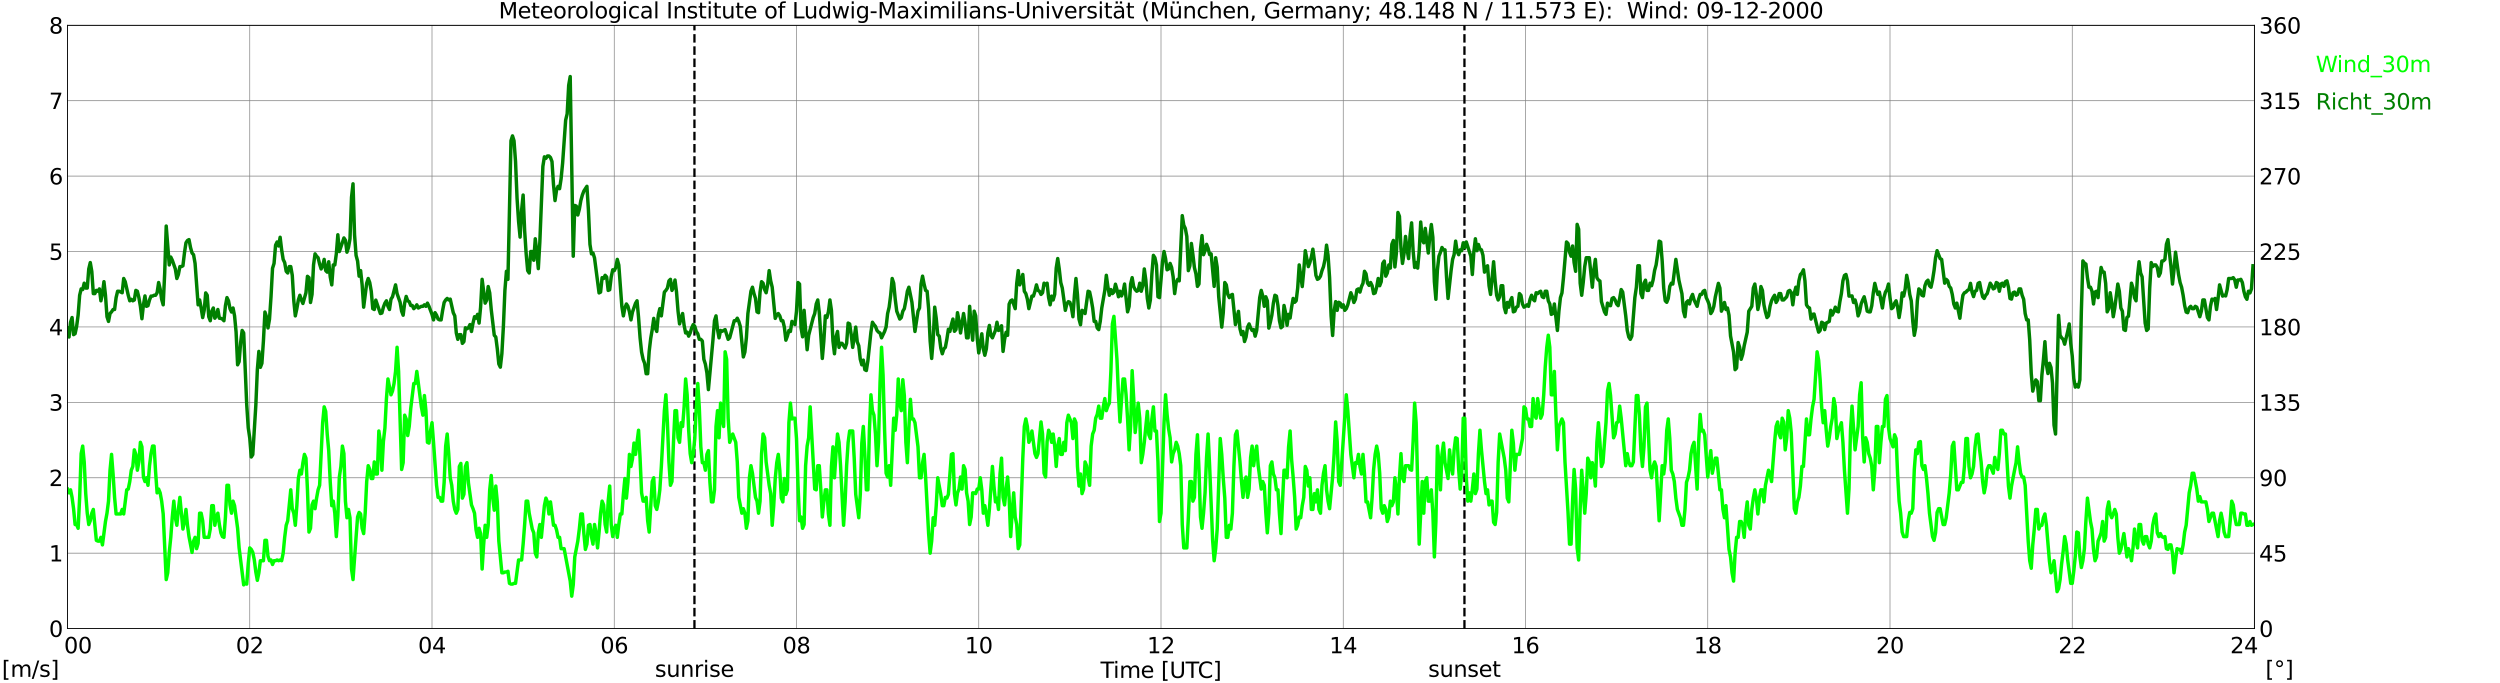 <?xml version="1.0" encoding="utf-8" standalone="no"?>
<!DOCTYPE svg PUBLIC "-//W3C//DTD SVG 1.1//EN"
  "http://www.w3.org/Graphics/SVG/1.1/DTD/svg11.dtd">
<svg xmlns:xlink="http://www.w3.org/1999/xlink" width="1085.4pt" height="296.64pt" viewBox="0 0 1085.4 296.64" xmlns="http://www.w3.org/2000/svg" version="1.1">
 <defs>
  <style type="text/css">*{stroke-linejoin: round; stroke-linecap: butt}</style>
 </defs>
 <g id="figure_1">
  <g id="patch_1">
   <path d="M 0 296.64 
L 1085.4 296.64 
L 1085.4 0 
L 0 0 
z
" style="fill: #ffffff"/>
  </g>
  <g id="axes_1">
   <g id="patch_2">
    <path d="M 29.306 272.909 
L 978.814 272.909 
L 978.814 10.976 
L 29.306 10.976 
z
" style="fill: #ffffff"/>
   </g>
   <g id="patch_3">
    <path d="M 978.814 272.909 
L 978.814 272.909 
L 978.814 10.976 
L 978.814 10.976 
z
" clip-path="url(#p8063a78c34)" style="fill: #d3d3d3; opacity: 0.25; stroke: #d3d3d3; stroke-linejoin: miter"/>
   </g>
   <g id="matplotlib.axis_1">
    <g id="xtick_1">
     <g id="line2d_1">
      <path d="M 29.306 272.909 
L 29.306 10.976 
" clip-path="url(#p8063a78c34)" style="fill: none; stroke: #808080; stroke-width: 0.3; stroke-linecap: square"/>
     </g>
     <g id="line2d_2"/>
     <g id="text_1">
      <!--    00 -->
      <g transform="translate(18.733 283.627) scale(0.095 -0.095)">
       <defs>
        <path id="DejaVuSans-20" transform="scale(0.016)"/>
        <path id="DejaVuSans-30" d="M 2034 4250 
Q 1547 4250 1301 3770 
Q 1056 3291 1056 2328 
Q 1056 1369 1301 889 
Q 1547 409 2034 409 
Q 2525 409 2770 889 
Q 3016 1369 3016 2328 
Q 3016 3291 2770 3770 
Q 2525 4250 2034 4250 
z
M 2034 4750 
Q 2819 4750 3233 4129 
Q 3647 3509 3647 2328 
Q 3647 1150 3233 529 
Q 2819 -91 2034 -91 
Q 1250 -91 836 529 
Q 422 1150 422 2328 
Q 422 3509 836 4129 
Q 1250 4750 2034 4750 
z
" transform="scale(0.016)"/>
       </defs>
       <use xlink:href="#DejaVuSans-20"/>
       <use xlink:href="#DejaVuSans-20" transform="translate(31.787 0)"/>
       <use xlink:href="#DejaVuSans-20" transform="translate(63.574 0)"/>
       <use xlink:href="#DejaVuSans-30" transform="translate(95.361 0)"/>
       <use xlink:href="#DejaVuSans-30" transform="translate(158.984 0)"/>
      </g>
     </g>
    </g>
    <g id="xtick_2">
     <g id="line2d_3">
      <path d="M 108.431 272.909 
L 108.431 10.976 
" clip-path="url(#p8063a78c34)" style="fill: none; stroke: #808080; stroke-width: 0.3; stroke-linecap: square"/>
     </g>
     <g id="line2d_4"/>
     <g id="text_2">
      <!-- 02 -->
      <g transform="translate(102.387 283.627) scale(0.095 -0.095)">
       <defs>
        <path id="DejaVuSans-32" d="M 1228 531 
L 3431 531 
L 3431 0 
L 469 0 
L 469 531 
Q 828 903 1448 1529 
Q 2069 2156 2228 2338 
Q 2531 2678 2651 2914 
Q 2772 3150 2772 3378 
Q 2772 3750 2511 3984 
Q 2250 4219 1831 4219 
Q 1534 4219 1204 4116 
Q 875 4013 500 3803 
L 500 4441 
Q 881 4594 1212 4672 
Q 1544 4750 1819 4750 
Q 2544 4750 2975 4387 
Q 3406 4025 3406 3419 
Q 3406 3131 3298 2873 
Q 3191 2616 2906 2266 
Q 2828 2175 2409 1742 
Q 1991 1309 1228 531 
z
" transform="scale(0.016)"/>
       </defs>
       <use xlink:href="#DejaVuSans-30"/>
       <use xlink:href="#DejaVuSans-32" transform="translate(63.623 0)"/>
      </g>
     </g>
    </g>
    <g id="xtick_3">
     <g id="line2d_5">
      <path d="M 187.557 272.909 
L 187.557 10.976 
" clip-path="url(#p8063a78c34)" style="fill: none; stroke: #808080; stroke-width: 0.3; stroke-linecap: square"/>
     </g>
     <g id="line2d_6"/>
     <g id="text_3">
      <!-- 04 -->
      <g transform="translate(181.513 283.627) scale(0.095 -0.095)">
       <defs>
        <path id="DejaVuSans-34" d="M 2419 4116 
L 825 1625 
L 2419 1625 
L 2419 4116 
z
M 2253 4666 
L 3047 4666 
L 3047 1625 
L 3713 1625 
L 3713 1100 
L 3047 1100 
L 3047 0 
L 2419 0 
L 2419 1100 
L 313 1100 
L 313 1709 
L 2253 4666 
z
" transform="scale(0.016)"/>
       </defs>
       <use xlink:href="#DejaVuSans-30"/>
       <use xlink:href="#DejaVuSans-34" transform="translate(63.623 0)"/>
      </g>
     </g>
    </g>
    <g id="xtick_4">
     <g id="line2d_7">
      <path d="M 266.683 272.909 
L 266.683 10.976 
" clip-path="url(#p8063a78c34)" style="fill: none; stroke: #808080; stroke-width: 0.3; stroke-linecap: square"/>
     </g>
     <g id="line2d_8"/>
     <g id="text_4">
      <!-- 06 -->
      <g transform="translate(260.638 283.627) scale(0.095 -0.095)">
       <defs>
        <path id="DejaVuSans-36" d="M 2113 2584 
Q 1688 2584 1439 2293 
Q 1191 2003 1191 1497 
Q 1191 994 1439 701 
Q 1688 409 2113 409 
Q 2538 409 2786 701 
Q 3034 994 3034 1497 
Q 3034 2003 2786 2293 
Q 2538 2584 2113 2584 
z
M 3366 4563 
L 3366 3988 
Q 3128 4100 2886 4159 
Q 2644 4219 2406 4219 
Q 1781 4219 1451 3797 
Q 1122 3375 1075 2522 
Q 1259 2794 1537 2939 
Q 1816 3084 2150 3084 
Q 2853 3084 3261 2657 
Q 3669 2231 3669 1497 
Q 3669 778 3244 343 
Q 2819 -91 2113 -91 
Q 1303 -91 875 529 
Q 447 1150 447 2328 
Q 447 3434 972 4092 
Q 1497 4750 2381 4750 
Q 2619 4750 2861 4703 
Q 3103 4656 3366 4563 
z
" transform="scale(0.016)"/>
       </defs>
       <use xlink:href="#DejaVuSans-30"/>
       <use xlink:href="#DejaVuSans-36" transform="translate(63.623 0)"/>
      </g>
     </g>
    </g>
    <g id="xtick_5">
     <g id="line2d_9">
      <path d="M 345.808 272.909 
L 345.808 10.976 
" clip-path="url(#p8063a78c34)" style="fill: none; stroke: #808080; stroke-width: 0.3; stroke-linecap: square"/>
     </g>
     <g id="line2d_10"/>
     <g id="text_5">
      <!-- 08 -->
      <g transform="translate(339.764 283.627) scale(0.095 -0.095)">
       <defs>
        <path id="DejaVuSans-38" d="M 2034 2216 
Q 1584 2216 1326 1975 
Q 1069 1734 1069 1313 
Q 1069 891 1326 650 
Q 1584 409 2034 409 
Q 2484 409 2743 651 
Q 3003 894 3003 1313 
Q 3003 1734 2745 1975 
Q 2488 2216 2034 2216 
z
M 1403 2484 
Q 997 2584 770 2862 
Q 544 3141 544 3541 
Q 544 4100 942 4425 
Q 1341 4750 2034 4750 
Q 2731 4750 3128 4425 
Q 3525 4100 3525 3541 
Q 3525 3141 3298 2862 
Q 3072 2584 2669 2484 
Q 3125 2378 3379 2068 
Q 3634 1759 3634 1313 
Q 3634 634 3220 271 
Q 2806 -91 2034 -91 
Q 1263 -91 848 271 
Q 434 634 434 1313 
Q 434 1759 690 2068 
Q 947 2378 1403 2484 
z
M 1172 3481 
Q 1172 3119 1398 2916 
Q 1625 2713 2034 2713 
Q 2441 2713 2670 2916 
Q 2900 3119 2900 3481 
Q 2900 3844 2670 4047 
Q 2441 4250 2034 4250 
Q 1625 4250 1398 4047 
Q 1172 3844 1172 3481 
z
" transform="scale(0.016)"/>
       </defs>
       <use xlink:href="#DejaVuSans-30"/>
       <use xlink:href="#DejaVuSans-38" transform="translate(63.623 0)"/>
      </g>
     </g>
    </g>
    <g id="xtick_6">
     <g id="line2d_11">
      <path d="M 424.934 272.909 
L 424.934 10.976 
" clip-path="url(#p8063a78c34)" style="fill: none; stroke: #808080; stroke-width: 0.3; stroke-linecap: square"/>
     </g>
     <g id="line2d_12"/>
     <g id="text_6">
      <!-- 10 -->
      <g transform="translate(418.89 283.627) scale(0.095 -0.095)">
       <defs>
        <path id="DejaVuSans-31" d="M 794 531 
L 1825 531 
L 1825 4091 
L 703 3866 
L 703 4441 
L 1819 4666 
L 2450 4666 
L 2450 531 
L 3481 531 
L 3481 0 
L 794 0 
L 794 531 
z
" transform="scale(0.016)"/>
       </defs>
       <use xlink:href="#DejaVuSans-31"/>
       <use xlink:href="#DejaVuSans-30" transform="translate(63.623 0)"/>
      </g>
     </g>
    </g>
    <g id="xtick_7">
     <g id="line2d_13">
      <path d="M 504.06 272.909 
L 504.06 10.976 
" clip-path="url(#p8063a78c34)" style="fill: none; stroke: #808080; stroke-width: 0.3; stroke-linecap: square"/>
     </g>
     <g id="line2d_14"/>
     <g id="text_7">
      <!-- 12 -->
      <g transform="translate(498.015 283.627) scale(0.095 -0.095)">
       <use xlink:href="#DejaVuSans-31"/>
       <use xlink:href="#DejaVuSans-32" transform="translate(63.623 0)"/>
      </g>
     </g>
    </g>
    <g id="xtick_8">
     <g id="line2d_15">
      <path d="M 583.185 272.909 
L 583.185 10.976 
" clip-path="url(#p8063a78c34)" style="fill: none; stroke: #808080; stroke-width: 0.3; stroke-linecap: square"/>
     </g>
     <g id="line2d_16"/>
     <g id="text_8">
      <!-- 14 -->
      <g transform="translate(577.141 283.627) scale(0.095 -0.095)">
       <use xlink:href="#DejaVuSans-31"/>
       <use xlink:href="#DejaVuSans-34" transform="translate(63.623 0)"/>
      </g>
     </g>
    </g>
    <g id="xtick_9">
     <g id="line2d_17">
      <path d="M 662.311 272.909 
L 662.311 10.976 
" clip-path="url(#p8063a78c34)" style="fill: none; stroke: #808080; stroke-width: 0.3; stroke-linecap: square"/>
     </g>
     <g id="line2d_18"/>
     <g id="text_9">
      <!-- 16 -->
      <g transform="translate(656.267 283.627) scale(0.095 -0.095)">
       <use xlink:href="#DejaVuSans-31"/>
       <use xlink:href="#DejaVuSans-36" transform="translate(63.623 0)"/>
      </g>
     </g>
    </g>
    <g id="xtick_10">
     <g id="line2d_19">
      <path d="M 741.437 272.909 
L 741.437 10.976 
" clip-path="url(#p8063a78c34)" style="fill: none; stroke: #808080; stroke-width: 0.3; stroke-linecap: square"/>
     </g>
     <g id="line2d_20"/>
     <g id="text_10">
      <!-- 18 -->
      <g transform="translate(735.392 283.627) scale(0.095 -0.095)">
       <use xlink:href="#DejaVuSans-31"/>
       <use xlink:href="#DejaVuSans-38" transform="translate(63.623 0)"/>
      </g>
     </g>
    </g>
    <g id="xtick_11">
     <g id="line2d_21">
      <path d="M 820.562 272.909 
L 820.562 10.976 
" clip-path="url(#p8063a78c34)" style="fill: none; stroke: #808080; stroke-width: 0.3; stroke-linecap: square"/>
     </g>
     <g id="line2d_22"/>
     <g id="text_11">
      <!-- 20 -->
      <g transform="translate(814.518 283.627) scale(0.095 -0.095)">
       <use xlink:href="#DejaVuSans-32"/>
       <use xlink:href="#DejaVuSans-30" transform="translate(63.623 0)"/>
      </g>
     </g>
    </g>
    <g id="xtick_12">
     <g id="line2d_23">
      <path d="M 899.688 272.909 
L 899.688 10.976 
" clip-path="url(#p8063a78c34)" style="fill: none; stroke: #808080; stroke-width: 0.3; stroke-linecap: square"/>
     </g>
     <g id="line2d_24"/>
     <g id="text_12">
      <!-- 22 -->
      <g transform="translate(893.644 283.627) scale(0.095 -0.095)">
       <use xlink:href="#DejaVuSans-32"/>
       <use xlink:href="#DejaVuSans-32" transform="translate(63.623 0)"/>
      </g>
     </g>
    </g>
    <g id="xtick_13">
     <g id="line2d_25">
      <path d="M 978.814 272.909 
L 978.814 10.976 
" clip-path="url(#p8063a78c34)" style="fill: none; stroke: #808080; stroke-width: 0.3; stroke-linecap: square"/>
     </g>
     <g id="line2d_26"/>
     <g id="text_13">
      <!-- 24    -->
      <g transform="translate(968.241 283.627) scale(0.095 -0.095)">
       <use xlink:href="#DejaVuSans-32"/>
       <use xlink:href="#DejaVuSans-34" transform="translate(63.623 0)"/>
       <use xlink:href="#DejaVuSans-20" transform="translate(127.246 0)"/>
       <use xlink:href="#DejaVuSans-20" transform="translate(159.033 0)"/>
       <use xlink:href="#DejaVuSans-20" transform="translate(190.82 0)"/>
      </g>
     </g>
    </g>
    <g id="text_14">
     <!-- Time [UTC] -->
     <g transform="translate(477.806 294.322) scale(0.095 -0.095)">
      <defs>
       <path id="DejaVuSans-54" d="M -19 4666 
L 3928 4666 
L 3928 4134 
L 2272 4134 
L 2272 0 
L 1638 0 
L 1638 4134 
L -19 4134 
L -19 4666 
z
" transform="scale(0.016)"/>
       <path id="DejaVuSans-69" d="M 603 3500 
L 1178 3500 
L 1178 0 
L 603 0 
L 603 3500 
z
M 603 4863 
L 1178 4863 
L 1178 4134 
L 603 4134 
L 603 4863 
z
" transform="scale(0.016)"/>
       <path id="DejaVuSans-6d" d="M 3328 2828 
Q 3544 3216 3844 3400 
Q 4144 3584 4550 3584 
Q 5097 3584 5394 3201 
Q 5691 2819 5691 2113 
L 5691 0 
L 5113 0 
L 5113 2094 
Q 5113 2597 4934 2840 
Q 4756 3084 4391 3084 
Q 3944 3084 3684 2787 
Q 3425 2491 3425 1978 
L 3425 0 
L 2847 0 
L 2847 2094 
Q 2847 2600 2669 2842 
Q 2491 3084 2119 3084 
Q 1678 3084 1418 2786 
Q 1159 2488 1159 1978 
L 1159 0 
L 581 0 
L 581 3500 
L 1159 3500 
L 1159 2956 
Q 1356 3278 1631 3431 
Q 1906 3584 2284 3584 
Q 2666 3584 2933 3390 
Q 3200 3197 3328 2828 
z
" transform="scale(0.016)"/>
       <path id="DejaVuSans-65" d="M 3597 1894 
L 3597 1613 
L 953 1613 
Q 991 1019 1311 708 
Q 1631 397 2203 397 
Q 2534 397 2845 478 
Q 3156 559 3463 722 
L 3463 178 
Q 3153 47 2828 -22 
Q 2503 -91 2169 -91 
Q 1331 -91 842 396 
Q 353 884 353 1716 
Q 353 2575 817 3079 
Q 1281 3584 2069 3584 
Q 2775 3584 3186 3129 
Q 3597 2675 3597 1894 
z
M 3022 2063 
Q 3016 2534 2758 2815 
Q 2500 3097 2075 3097 
Q 1594 3097 1305 2825 
Q 1016 2553 972 2059 
L 3022 2063 
z
" transform="scale(0.016)"/>
       <path id="DejaVuSans-5b" d="M 550 4863 
L 1875 4863 
L 1875 4416 
L 1125 4416 
L 1125 -397 
L 1875 -397 
L 1875 -844 
L 550 -844 
L 550 4863 
z
" transform="scale(0.016)"/>
       <path id="DejaVuSans-55" d="M 556 4666 
L 1191 4666 
L 1191 1831 
Q 1191 1081 1462 751 
Q 1734 422 2344 422 
Q 2950 422 3222 751 
Q 3494 1081 3494 1831 
L 3494 4666 
L 4128 4666 
L 4128 1753 
Q 4128 841 3676 375 
Q 3225 -91 2344 -91 
Q 1459 -91 1007 375 
Q 556 841 556 1753 
L 556 4666 
z
" transform="scale(0.016)"/>
       <path id="DejaVuSans-43" d="M 4122 4306 
L 4122 3641 
Q 3803 3938 3442 4084 
Q 3081 4231 2675 4231 
Q 1875 4231 1450 3742 
Q 1025 3253 1025 2328 
Q 1025 1406 1450 917 
Q 1875 428 2675 428 
Q 3081 428 3442 575 
Q 3803 722 4122 1019 
L 4122 359 
Q 3791 134 3420 21 
Q 3050 -91 2638 -91 
Q 1578 -91 968 557 
Q 359 1206 359 2328 
Q 359 3453 968 4101 
Q 1578 4750 2638 4750 
Q 3056 4750 3426 4639 
Q 3797 4528 4122 4306 
z
" transform="scale(0.016)"/>
       <path id="DejaVuSans-5d" d="M 1947 4863 
L 1947 -844 
L 622 -844 
L 622 -397 
L 1369 -397 
L 1369 4416 
L 622 4416 
L 622 4863 
L 1947 4863 
z
" transform="scale(0.016)"/>
      </defs>
      <use xlink:href="#DejaVuSans-54"/>
      <use xlink:href="#DejaVuSans-69" transform="translate(57.959 0)"/>
      <use xlink:href="#DejaVuSans-6d" transform="translate(85.742 0)"/>
      <use xlink:href="#DejaVuSans-65" transform="translate(183.154 0)"/>
      <use xlink:href="#DejaVuSans-20" transform="translate(244.678 0)"/>
      <use xlink:href="#DejaVuSans-5b" transform="translate(276.465 0)"/>
      <use xlink:href="#DejaVuSans-55" transform="translate(315.479 0)"/>
      <use xlink:href="#DejaVuSans-54" transform="translate(388.672 0)"/>
      <use xlink:href="#DejaVuSans-43" transform="translate(443.881 0)"/>
      <use xlink:href="#DejaVuSans-5d" transform="translate(513.705 0)"/>
     </g>
    </g>
   </g>
   <g id="matplotlib.axis_2">
    <g id="ytick_1">
     <g id="line2d_27">
      <path d="M 29.306 272.909 
L 978.814 272.909 
" clip-path="url(#p8063a78c34)" style="fill: none; stroke: #808080; stroke-width: 0.3; stroke-linecap: square"/>
     </g>
     <g id="line2d_28"/>
     <g id="text_15">
      <!-- 0 -->
      <g transform="translate(21.261 276.518) scale(0.095 -0.095)">
       <use xlink:href="#DejaVuSans-30"/>
      </g>
     </g>
    </g>
    <g id="ytick_2">
     <g id="line2d_29">
      <path d="M 29.306 240.167 
L 978.814 240.167 
" clip-path="url(#p8063a78c34)" style="fill: none; stroke: #808080; stroke-width: 0.3; stroke-linecap: square"/>
     </g>
     <g id="line2d_30"/>
     <g id="text_16">
      <!-- 1 -->
      <g transform="translate(21.261 243.776) scale(0.095 -0.095)">
       <use xlink:href="#DejaVuSans-31"/>
      </g>
     </g>
    </g>
    <g id="ytick_3">
     <g id="line2d_31">
      <path d="M 29.306 207.426 
L 978.814 207.426 
" clip-path="url(#p8063a78c34)" style="fill: none; stroke: #808080; stroke-width: 0.3; stroke-linecap: square"/>
     </g>
     <g id="line2d_32"/>
     <g id="text_17">
      <!-- 2 -->
      <g transform="translate(21.261 211.035) scale(0.095 -0.095)">
       <use xlink:href="#DejaVuSans-32"/>
      </g>
     </g>
    </g>
    <g id="ytick_4">
     <g id="line2d_33">
      <path d="M 29.306 174.684 
L 978.814 174.684 
" clip-path="url(#p8063a78c34)" style="fill: none; stroke: #808080; stroke-width: 0.3; stroke-linecap: square"/>
     </g>
     <g id="line2d_34"/>
     <g id="text_18">
      <!-- 3 -->
      <g transform="translate(21.261 178.293) scale(0.095 -0.095)">
       <defs>
        <path id="DejaVuSans-33" d="M 2597 2516 
Q 3050 2419 3304 2112 
Q 3559 1806 3559 1356 
Q 3559 666 3084 287 
Q 2609 -91 1734 -91 
Q 1441 -91 1130 -33 
Q 819 25 488 141 
L 488 750 
Q 750 597 1062 519 
Q 1375 441 1716 441 
Q 2309 441 2620 675 
Q 2931 909 2931 1356 
Q 2931 1769 2642 2001 
Q 2353 2234 1838 2234 
L 1294 2234 
L 1294 2753 
L 1863 2753 
Q 2328 2753 2575 2939 
Q 2822 3125 2822 3475 
Q 2822 3834 2567 4026 
Q 2313 4219 1838 4219 
Q 1578 4219 1281 4162 
Q 984 4106 628 3988 
L 628 4550 
Q 988 4650 1302 4700 
Q 1616 4750 1894 4750 
Q 2613 4750 3031 4423 
Q 3450 4097 3450 3541 
Q 3450 3153 3228 2886 
Q 3006 2619 2597 2516 
z
" transform="scale(0.016)"/>
       </defs>
       <use xlink:href="#DejaVuSans-33"/>
      </g>
     </g>
    </g>
    <g id="ytick_5">
     <g id="line2d_35">
      <path d="M 29.306 141.942 
L 978.814 141.942 
" clip-path="url(#p8063a78c34)" style="fill: none; stroke: #808080; stroke-width: 0.3; stroke-linecap: square"/>
     </g>
     <g id="line2d_36"/>
     <g id="text_19">
      <!-- 4 -->
      <g transform="translate(21.261 145.551) scale(0.095 -0.095)">
       <use xlink:href="#DejaVuSans-34"/>
      </g>
     </g>
    </g>
    <g id="ytick_6">
     <g id="line2d_37">
      <path d="M 29.306 109.201 
L 978.814 109.201 
" clip-path="url(#p8063a78c34)" style="fill: none; stroke: #808080; stroke-width: 0.3; stroke-linecap: square"/>
     </g>
     <g id="line2d_38"/>
     <g id="text_20">
      <!-- 5 -->
      <g transform="translate(21.261 112.81) scale(0.095 -0.095)">
       <defs>
        <path id="DejaVuSans-35" d="M 691 4666 
L 3169 4666 
L 3169 4134 
L 1269 4134 
L 1269 2991 
Q 1406 3038 1543 3061 
Q 1681 3084 1819 3084 
Q 2600 3084 3056 2656 
Q 3513 2228 3513 1497 
Q 3513 744 3044 326 
Q 2575 -91 1722 -91 
Q 1428 -91 1123 -41 
Q 819 9 494 109 
L 494 744 
Q 775 591 1075 516 
Q 1375 441 1709 441 
Q 2250 441 2565 725 
Q 2881 1009 2881 1497 
Q 2881 1984 2565 2268 
Q 2250 2553 1709 2553 
Q 1456 2553 1204 2497 
Q 953 2441 691 2322 
L 691 4666 
z
" transform="scale(0.016)"/>
       </defs>
       <use xlink:href="#DejaVuSans-35"/>
      </g>
     </g>
    </g>
    <g id="ytick_7">
     <g id="line2d_39">
      <path d="M 29.306 76.459 
L 978.814 76.459 
" clip-path="url(#p8063a78c34)" style="fill: none; stroke: #808080; stroke-width: 0.3; stroke-linecap: square"/>
     </g>
     <g id="line2d_40"/>
     <g id="text_21">
      <!-- 6 -->
      <g transform="translate(21.261 80.068) scale(0.095 -0.095)">
       <use xlink:href="#DejaVuSans-36"/>
      </g>
     </g>
    </g>
    <g id="ytick_8">
     <g id="line2d_41">
      <path d="M 29.306 43.717 
L 978.814 43.717 
" clip-path="url(#p8063a78c34)" style="fill: none; stroke: #808080; stroke-width: 0.3; stroke-linecap: square"/>
     </g>
     <g id="line2d_42"/>
     <g id="text_22">
      <!-- 7 -->
      <g transform="translate(21.261 47.327) scale(0.095 -0.095)">
       <defs>
        <path id="DejaVuSans-37" d="M 525 4666 
L 3525 4666 
L 3525 4397 
L 1831 0 
L 1172 0 
L 2766 4134 
L 525 4134 
L 525 4666 
z
" transform="scale(0.016)"/>
       </defs>
       <use xlink:href="#DejaVuSans-37"/>
      </g>
     </g>
    </g>
    <g id="ytick_9">
     <g id="line2d_43">
      <path d="M 29.306 10.976 
L 978.814 10.976 
" clip-path="url(#p8063a78c34)" style="fill: none; stroke: #808080; stroke-width: 0.3; stroke-linecap: square"/>
     </g>
     <g id="line2d_44"/>
     <g id="text_23">
      <!-- 8 -->
      <g transform="translate(21.261 14.585) scale(0.095 -0.095)">
       <use xlink:href="#DejaVuSans-38"/>
      </g>
     </g>
    </g>
   </g>
   <g id="line2d_45">
    <path d="M 301.498 272.909 
L 301.498 10.976 
" clip-path="url(#p8063a78c34)" style="fill: none; stroke-dasharray: 3.7,1.6; stroke-dashoffset: 0; stroke: #000000"/>
   </g>
   <g id="line2d_46">
    <path d="M 635.804 272.909 
L 635.804 10.976 
" clip-path="url(#p8063a78c34)" style="fill: none; stroke-dasharray: 3.7,1.6; stroke-dashoffset: 0; stroke: #000000"/>
   </g>
   <g id="line2d_47">
    <path d="M 29.306 212.337 
L 29.965 213.974 
L 30.625 212.664 
L 31.284 215.938 
L 31.943 220.85 
L 32.603 227.725 
L 33.262 227.725 
L 33.921 229.362 
L 34.581 215.938 
L 35.24 196.948 
L 35.9 193.674 
L 36.559 200.55 
L 37.218 214.301 
L 37.878 222.814 
L 38.537 227.725 
L 39.197 226.088 
L 39.856 222.814 
L 40.515 221.177 
L 41.834 234.601 
L 42.493 234.928 
L 43.153 234.928 
L 43.812 233.291 
L 44.472 236.566 
L 45.79 226.416 
L 46.45 222.814 
L 47.109 217.575 
L 47.768 204.151 
L 48.428 197.276 
L 49.087 205.788 
L 49.747 215.938 
L 50.406 223.142 
L 52.384 223.142 
L 53.043 221.177 
L 53.703 223.142 
L 55.022 212.664 
L 55.681 212.337 
L 56.34 209.063 
L 57 204.151 
L 57.659 202.514 
L 58.319 195.311 
L 58.978 197.276 
L 59.637 204.151 
L 60.297 200.55 
L 60.956 192.037 
L 61.615 194.001 
L 62.275 207.098 
L 62.934 209.063 
L 63.594 207.426 
L 64.253 210.7 
L 64.912 202.187 
L 65.572 196.948 
L 66.231 193.674 
L 66.89 193.674 
L 67.55 204.806 
L 68.209 213.974 
L 68.869 212.337 
L 69.528 213.974 
L 70.187 217.575 
L 70.847 223.142 
L 72.166 251.627 
L 72.825 248.68 
L 73.484 239.84 
L 74.144 233.291 
L 74.803 224.451 
L 75.462 217.575 
L 76.122 224.779 
L 76.781 228.053 
L 77.441 221.177 
L 78.1 215.938 
L 79.419 229.69 
L 80.078 226.416 
L 80.737 221.177 
L 81.397 228.053 
L 82.056 232.964 
L 83.375 239.84 
L 84.034 234.928 
L 84.694 233.291 
L 85.353 238.203 
L 86.013 235.911 
L 86.672 222.814 
L 87.331 222.814 
L 87.991 226.088 
L 88.65 233.291 
L 90.628 233.291 
L 91.288 229.69 
L 91.947 219.54 
L 92.606 219.54 
L 93.266 228.053 
L 93.925 224.451 
L 94.584 222.814 
L 95.244 227.725 
L 95.903 231.327 
L 96.563 232.964 
L 97.222 233.291 
L 97.881 224.451 
L 98.541 210.7 
L 99.2 210.7 
L 99.86 219.213 
L 100.519 222.814 
L 101.178 217.575 
L 101.838 219.54 
L 103.156 229.362 
L 103.816 237.875 
L 105.794 253.919 
L 106.453 253.264 
L 107.113 253.591 
L 107.772 244.751 
L 108.431 237.875 
L 109.091 238.53 
L 109.75 239.84 
L 110.41 243.114 
L 111.069 248.353 
L 111.728 251.954 
L 112.388 248.68 
L 113.047 243.441 
L 114.366 243.441 
L 115.025 234.601 
L 115.685 234.601 
L 116.344 241.477 
L 117.003 243.441 
L 117.663 243.114 
L 118.322 245.078 
L 118.982 243.441 
L 119.641 243.441 
L 120.3 243.114 
L 120.96 243.441 
L 121.619 243.114 
L 122.278 243.441 
L 122.938 240.167 
L 123.597 233.291 
L 124.257 228.053 
L 124.916 226.088 
L 126.235 212.664 
L 126.894 220.85 
L 127.553 222.814 
L 128.213 228.053 
L 128.872 219.54 
L 129.532 207.753 
L 130.191 204.151 
L 130.85 205.788 
L 131.51 200.877 
L 132.169 197.276 
L 132.829 198.913 
L 133.488 212.664 
L 134.147 231 
L 134.807 229.362 
L 135.466 219.213 
L 136.125 217.575 
L 136.785 220.85 
L 137.444 216.266 
L 138.104 212.664 
L 138.763 210.7 
L 140.082 183.524 
L 140.741 176.648 
L 141.4 178.613 
L 142.06 188.435 
L 142.719 195.639 
L 143.379 209.39 
L 144.038 219.54 
L 144.697 217.575 
L 145.357 222.814 
L 146.016 232.964 
L 146.676 224.124 
L 147.335 207.098 
L 147.994 202.514 
L 148.654 193.674 
L 149.313 196.948 
L 149.972 217.575 
L 150.632 224.779 
L 151.291 221.177 
L 151.951 224.779 
L 152.61 247.043 
L 153.269 251.627 
L 154.588 233.291 
L 155.247 224.451 
L 155.907 222.487 
L 156.566 223.142 
L 157.226 229.362 
L 157.885 231.654 
L 158.544 222.814 
L 159.204 209.063 
L 159.863 202.187 
L 160.523 203.824 
L 161.182 207.753 
L 161.841 207.753 
L 162.501 200.55 
L 163.16 205.788 
L 163.819 205.788 
L 164.479 187.126 
L 165.138 191.71 
L 165.798 204.151 
L 166.457 191.71 
L 167.116 185.816 
L 167.776 173.047 
L 168.435 164.534 
L 169.754 171.41 
L 170.413 169.773 
L 171.073 166.498 
L 171.732 161.26 
L 172.391 150.782 
L 173.051 161.26 
L 174.37 203.824 
L 175.029 200.877 
L 175.688 180.25 
L 176.348 181.887 
L 177.007 189.09 
L 177.666 185.161 
L 178.326 177.303 
L 179.645 166.498 
L 180.304 166.498 
L 180.963 161.26 
L 182.941 176.648 
L 183.601 180.25 
L 184.26 171.737 
L 184.92 178.285 
L 185.579 192.037 
L 186.238 192.364 
L 186.898 187.126 
L 187.557 183.524 
L 188.217 192.037 
L 189.535 210.7 
L 190.195 215.938 
L 190.854 215.938 
L 191.513 217.575 
L 192.173 217.575 
L 192.832 209.39 
L 193.492 193.674 
L 194.151 188.435 
L 194.81 196.948 
L 195.47 207.426 
L 196.129 210.7 
L 196.788 217.575 
L 197.448 221.177 
L 198.107 222.814 
L 198.767 221.177 
L 199.426 202.514 
L 200.085 201.205 
L 200.745 216.266 
L 201.404 214.629 
L 202.063 202.514 
L 202.723 200.877 
L 203.382 209.717 
L 204.701 219.213 
L 205.36 220.85 
L 206.02 222.814 
L 206.679 230.017 
L 207.339 233.291 
L 207.998 229.362 
L 208.657 231.654 
L 209.317 247.043 
L 209.976 236.566 
L 210.635 228.053 
L 211.295 233.291 
L 211.954 228.053 
L 212.614 212.664 
L 213.273 206.443 
L 213.932 216.266 
L 214.592 221.504 
L 215.251 211.027 
L 215.91 217.903 
L 216.57 234.928 
L 217.889 248.68 
L 218.548 248.68 
L 219.207 248.353 
L 219.867 248.353 
L 220.526 248.025 
L 221.186 253.264 
L 221.845 253.591 
L 222.504 253.591 
L 223.164 253.264 
L 223.823 253.264 
L 225.142 243.114 
L 226.461 243.114 
L 227.12 236.238 
L 227.779 227.725 
L 228.439 217.575 
L 229.098 217.575 
L 229.757 222.814 
L 231.076 229.69 
L 231.736 231.327 
L 232.395 240.167 
L 233.054 241.804 
L 233.714 231.327 
L 234.373 227.725 
L 235.033 233.291 
L 236.351 219.54 
L 237.011 216.266 
L 237.67 217.903 
L 238.329 223.142 
L 238.989 217.903 
L 240.308 228.053 
L 240.967 228.053 
L 241.626 230.017 
L 242.286 233.291 
L 242.945 233.291 
L 243.604 238.203 
L 244.923 238.203 
L 247.561 252.282 
L 248.22 258.83 
L 248.88 253.919 
L 249.539 241.804 
L 250.858 234.928 
L 251.517 229.69 
L 252.176 223.142 
L 252.836 223.142 
L 253.495 231.654 
L 254.155 238.53 
L 254.814 236.238 
L 255.473 228.053 
L 256.133 227.725 
L 256.792 232.964 
L 257.451 236.238 
L 258.111 227.725 
L 258.77 231.327 
L 259.43 237.875 
L 260.089 231 
L 260.748 222.814 
L 261.408 217.575 
L 262.067 219.213 
L 262.726 227.725 
L 263.386 231 
L 264.045 217.575 
L 264.705 211.027 
L 265.364 227.725 
L 266.023 232.964 
L 266.683 229.69 
L 267.342 228.053 
L 268.002 233.291 
L 268.661 227.725 
L 269.32 223.142 
L 269.98 223.142 
L 270.639 214.629 
L 271.298 207.753 
L 271.958 216.266 
L 272.617 209.39 
L 273.277 197.276 
L 273.936 202.514 
L 274.595 199.24 
L 275.255 192.364 
L 275.914 197.276 
L 277.233 186.798 
L 277.892 198.913 
L 278.552 213.974 
L 279.211 217.575 
L 279.87 217.575 
L 280.53 215.938 
L 281.189 226.088 
L 281.849 231 
L 283.167 209.063 
L 283.827 207.426 
L 284.486 219.54 
L 285.145 221.177 
L 285.805 217.903 
L 286.464 212.664 
L 287.124 202.514 
L 288.442 178.285 
L 289.102 171.41 
L 289.761 183.524 
L 290.42 200.55 
L 291.08 210.7 
L 291.739 209.063 
L 292.399 192.037 
L 293.058 178.285 
L 293.717 178.285 
L 294.377 190.072 
L 295.036 192.037 
L 295.696 183.524 
L 296.355 185.161 
L 297.014 176.648 
L 297.674 164.534 
L 298.333 171.41 
L 298.992 186.798 
L 299.652 196.948 
L 300.311 200.877 
L 300.971 197.276 
L 301.63 190.4 
L 302.289 176.976 
L 302.949 166.498 
L 303.608 176.976 
L 304.267 194.001 
L 304.927 200.877 
L 305.586 200.877 
L 306.246 204.151 
L 306.905 197.276 
L 307.564 195.639 
L 308.224 209.39 
L 308.883 217.903 
L 309.543 217.903 
L 310.202 212.664 
L 310.861 185.161 
L 311.521 178.285 
L 312.18 190.072 
L 312.839 175.011 
L 313.499 181.56 
L 314.158 185.161 
L 314.818 152.747 
L 315.477 156.021 
L 316.136 181.56 
L 316.796 192.037 
L 318.114 188.435 
L 319.433 192.037 
L 320.093 200.55 
L 320.752 215.938 
L 322.071 222.814 
L 322.73 220.85 
L 323.39 222.814 
L 324.049 229.362 
L 324.708 226.088 
L 325.368 207.426 
L 326.027 202.187 
L 326.686 205.461 
L 328.005 215.938 
L 328.665 217.575 
L 329.324 222.814 
L 329.983 217.575 
L 330.643 196.948 
L 331.302 188.435 
L 331.961 190.072 
L 332.621 200.55 
L 333.94 210.7 
L 334.599 214.301 
L 335.258 228.053 
L 335.918 219.54 
L 336.577 207.753 
L 337.236 200.877 
L 337.896 197.276 
L 338.555 204.151 
L 339.215 216.266 
L 339.874 217.903 
L 340.533 207.753 
L 341.193 214.629 
L 341.852 212.664 
L 342.512 183.524 
L 343.171 175.011 
L 343.83 181.887 
L 344.49 181.56 
L 345.149 181.56 
L 345.808 190.4 
L 346.468 210.7 
L 347.127 226.088 
L 347.787 224.451 
L 348.446 229.362 
L 349.105 227.725 
L 349.765 202.187 
L 350.424 193.674 
L 351.083 190.072 
L 351.743 176.648 
L 353.721 212.337 
L 354.38 212.664 
L 355.04 202.187 
L 355.699 202.187 
L 356.359 212.337 
L 357.018 224.451 
L 357.677 217.903 
L 358.337 212.664 
L 358.996 212.664 
L 359.655 223.142 
L 360.315 228.053 
L 360.974 202.514 
L 361.634 194.001 
L 362.293 207.426 
L 362.952 196.948 
L 363.612 188.435 
L 364.271 192.037 
L 364.93 202.187 
L 366.249 228.053 
L 366.909 217.903 
L 367.568 202.187 
L 368.227 192.037 
L 368.887 187.126 
L 370.206 187.126 
L 370.865 198.913 
L 371.524 214.629 
L 372.843 224.779 
L 373.502 214.629 
L 374.162 192.364 
L 374.821 185.161 
L 375.481 197.276 
L 376.14 212.664 
L 376.799 212.664 
L 377.459 186.798 
L 378.118 171.41 
L 378.777 178.285 
L 379.437 180.25 
L 380.096 188.435 
L 380.756 202.187 
L 381.415 192.037 
L 382.074 166.171 
L 382.734 150.782 
L 383.393 162.897 
L 384.053 186.798 
L 384.712 205.461 
L 385.371 207.098 
L 386.031 202.187 
L 386.69 210.7 
L 388.009 181.56 
L 388.668 186.798 
L 389.328 179.923 
L 389.987 164.534 
L 390.646 175.011 
L 391.306 178.285 
L 391.965 164.861 
L 392.624 171.737 
L 393.284 192.037 
L 393.943 200.877 
L 394.603 185.489 
L 395.262 173.374 
L 395.921 181.887 
L 396.581 181.887 
L 397.24 183.524 
L 398.559 194.001 
L 399.218 207.426 
L 399.878 207.426 
L 400.537 200.877 
L 401.196 197.276 
L 401.856 207.098 
L 403.175 231.654 
L 403.834 240.167 
L 404.493 234.928 
L 405.153 224.779 
L 405.812 228.053 
L 406.471 219.54 
L 407.131 207.426 
L 408.45 214.629 
L 409.109 219.54 
L 409.768 219.54 
L 410.428 215.938 
L 411.087 216.266 
L 411.746 214.629 
L 413.065 197.276 
L 413.725 196.948 
L 414.384 214.301 
L 415.043 219.213 
L 415.703 213.974 
L 416.362 212.337 
L 417.022 207.098 
L 417.681 212.337 
L 418.34 202.187 
L 419 203.824 
L 419.659 213.974 
L 420.318 217.575 
L 420.978 227.725 
L 421.637 224.451 
L 422.297 213.974 
L 422.956 213.974 
L 423.615 214.301 
L 424.275 212.337 
L 424.934 212.337 
L 425.593 207.426 
L 426.253 212.664 
L 426.912 222.814 
L 427.572 219.54 
L 428.231 223.142 
L 428.89 228.053 
L 429.55 221.177 
L 430.869 202.514 
L 431.528 211.027 
L 432.187 217.903 
L 432.847 216.266 
L 433.506 221.177 
L 434.165 205.788 
L 434.825 198.913 
L 435.484 215.938 
L 436.144 219.213 
L 436.803 212.337 
L 437.462 207.098 
L 438.122 215.938 
L 438.781 232.964 
L 439.44 222.487 
L 440.1 213.974 
L 440.759 224.451 
L 441.419 227.725 
L 442.078 238.203 
L 442.737 236.566 
L 444.056 198.913 
L 444.716 185.161 
L 445.375 181.887 
L 446.034 185.161 
L 446.694 192.037 
L 447.353 190.4 
L 448.012 187.126 
L 449.331 196.948 
L 449.991 198.585 
L 450.65 196.948 
L 451.969 183.197 
L 452.628 188.435 
L 453.287 205.461 
L 453.947 207.098 
L 454.606 191.71 
L 455.266 186.798 
L 455.925 188.435 
L 456.584 192.037 
L 457.244 188.435 
L 457.903 193.674 
L 458.563 202.514 
L 459.222 193.674 
L 459.881 190.4 
L 460.541 197.276 
L 461.2 197.276 
L 461.859 192.037 
L 462.519 195.639 
L 463.178 183.524 
L 463.838 180.25 
L 465.156 183.524 
L 465.816 190.4 
L 466.475 181.887 
L 467.134 183.524 
L 467.794 202.514 
L 468.453 211.027 
L 469.113 205.788 
L 469.772 214.301 
L 470.431 212.337 
L 471.091 200.55 
L 471.75 202.187 
L 472.409 207.098 
L 473.069 210.7 
L 473.728 193.674 
L 474.388 188.435 
L 475.047 186.798 
L 475.706 181.56 
L 476.366 179.923 
L 477.025 176.321 
L 477.685 181.56 
L 478.344 181.56 
L 479.003 176.648 
L 479.663 173.047 
L 480.322 178.285 
L 480.981 176.321 
L 481.641 175.011 
L 482.3 161.26 
L 482.96 140.633 
L 483.619 137.358 
L 484.938 156.021 
L 485.597 171.41 
L 486.256 183.197 
L 487.575 164.534 
L 488.235 164.534 
L 488.894 171.41 
L 489.553 181.887 
L 490.213 195.311 
L 490.872 184.834 
L 491.532 160.932 
L 492.191 172.719 
L 492.85 187.781 
L 494.169 175.011 
L 494.828 181.56 
L 495.488 200.877 
L 496.147 197.276 
L 496.807 192.037 
L 498.125 178.613 
L 498.785 188.763 
L 499.444 190.4 
L 500.103 181.887 
L 500.763 176.648 
L 501.422 187.126 
L 502.082 187.126 
L 502.741 200.55 
L 503.4 226.416 
L 504.06 222.814 
L 505.379 183.524 
L 506.038 171.41 
L 506.697 179.923 
L 507.357 186.143 
L 508.016 190.072 
L 508.675 200.55 
L 509.335 196.948 
L 509.994 195.311 
L 510.654 192.037 
L 511.313 193.674 
L 511.972 196.948 
L 512.632 202.187 
L 513.291 227.725 
L 513.95 237.875 
L 515.269 237.875 
L 515.929 224.779 
L 516.588 209.063 
L 517.247 209.063 
L 517.907 217.575 
L 518.566 215.938 
L 519.226 197.276 
L 519.885 188.763 
L 520.544 204.151 
L 521.204 224.451 
L 521.863 229.362 
L 522.522 222.814 
L 523.182 213.974 
L 523.841 198.585 
L 524.501 188.435 
L 525.16 202.187 
L 526.479 234.601 
L 527.138 243.441 
L 527.797 238.203 
L 528.457 229.69 
L 529.776 190.4 
L 530.435 197.276 
L 531.094 207.753 
L 531.754 216.266 
L 532.413 233.291 
L 533.073 233.291 
L 533.732 228.053 
L 534.391 229.69 
L 535.051 222.814 
L 535.71 202.514 
L 536.369 188.763 
L 537.029 187.126 
L 538.348 200.55 
L 539.007 209.063 
L 539.666 215.938 
L 540.326 209.063 
L 540.985 207.098 
L 541.644 215.938 
L 542.304 212.337 
L 542.963 198.585 
L 543.623 193.674 
L 544.282 202.187 
L 544.941 196.948 
L 545.601 193.674 
L 546.26 202.187 
L 547.579 212.337 
L 548.238 209.063 
L 548.898 210.7 
L 549.557 222.487 
L 550.216 231.327 
L 550.876 222.814 
L 551.535 202.187 
L 552.195 200.55 
L 552.854 205.788 
L 553.513 207.426 
L 554.173 212.664 
L 554.832 212.664 
L 555.491 223.142 
L 556.151 231.654 
L 557.47 204.151 
L 558.129 204.151 
L 558.788 207.426 
L 559.448 194.001 
L 560.107 187.126 
L 560.766 199.568 
L 561.426 207.098 
L 562.085 215.938 
L 562.745 229.69 
L 563.404 228.053 
L 564.063 224.451 
L 564.723 224.779 
L 565.382 219.54 
L 566.042 215.938 
L 566.701 202.514 
L 567.36 204.151 
L 568.02 211.027 
L 568.679 207.426 
L 569.338 221.177 
L 569.998 221.177 
L 570.657 214.301 
L 571.317 217.903 
L 571.976 212.664 
L 572.635 221.177 
L 573.295 222.814 
L 573.954 210.7 
L 574.613 205.461 
L 575.273 202.187 
L 575.932 212.664 
L 576.592 217.575 
L 577.251 220.85 
L 578.57 207.098 
L 579.229 196.948 
L 579.889 183.197 
L 580.548 191.71 
L 581.207 209.063 
L 581.867 210.7 
L 584.504 171.41 
L 585.164 178.285 
L 586.482 197.276 
L 587.801 207.426 
L 588.46 200.877 
L 589.12 201.205 
L 589.779 197.276 
L 590.439 202.514 
L 591.098 205.788 
L 591.757 197.276 
L 592.417 205.788 
L 593.076 217.903 
L 593.736 217.903 
L 595.054 224.779 
L 595.714 215.938 
L 596.373 203.824 
L 597.032 197.276 
L 597.692 193.674 
L 598.351 196.948 
L 599.011 205.461 
L 599.67 220.85 
L 600.329 222.814 
L 600.989 219.54 
L 601.648 221.177 
L 602.307 226.416 
L 602.967 224.451 
L 603.626 217.575 
L 604.286 219.54 
L 604.945 217.903 
L 605.604 207.426 
L 606.264 212.664 
L 606.923 223.142 
L 607.582 207.426 
L 608.242 196.948 
L 608.901 207.426 
L 609.561 209.063 
L 610.22 202.187 
L 611.539 202.187 
L 612.198 203.824 
L 612.858 204.151 
L 613.517 191.71 
L 614.176 175.011 
L 614.836 183.524 
L 616.154 236.238 
L 617.473 209.063 
L 618.133 222.814 
L 618.792 209.063 
L 619.451 207.426 
L 620.111 217.575 
L 620.77 217.575 
L 621.429 212.664 
L 622.089 222.814 
L 622.748 241.804 
L 623.408 226.416 
L 624.067 193.674 
L 624.726 200.877 
L 625.386 212.664 
L 626.045 197.276 
L 626.705 192.364 
L 627.364 200.877 
L 628.683 207.753 
L 629.342 195.311 
L 630.001 202.187 
L 630.661 205.788 
L 631.32 195.311 
L 631.98 190.072 
L 632.639 190.4 
L 633.298 203.824 
L 633.958 212.337 
L 634.617 205.461 
L 635.276 181.56 
L 635.936 181.56 
L 636.595 207.098 
L 637.255 217.575 
L 637.914 213.974 
L 638.573 217.575 
L 639.233 212.337 
L 639.892 205.788 
L 640.552 214.301 
L 641.211 212.337 
L 641.87 196.948 
L 642.53 186.798 
L 643.189 195.311 
L 644.508 209.063 
L 645.167 214.301 
L 645.827 212.664 
L 646.486 219.213 
L 647.145 217.575 
L 647.805 217.575 
L 648.464 226.743 
L 649.123 227.725 
L 649.783 222.487 
L 650.442 200.55 
L 651.102 188.435 
L 653.08 198.913 
L 653.739 204.151 
L 654.399 216.266 
L 655.058 217.903 
L 656.377 186.798 
L 657.036 192.364 
L 657.695 204.151 
L 658.355 197.276 
L 659.674 197.276 
L 660.992 190.4 
L 661.652 176.648 
L 662.311 177.303 
L 662.97 181.887 
L 663.63 181.887 
L 664.289 185.161 
L 664.949 185.161 
L 665.608 173.047 
L 666.267 180.25 
L 666.927 181.56 
L 667.586 173.047 
L 668.905 181.56 
L 669.564 179.923 
L 670.224 171.41 
L 670.883 159.295 
L 671.542 150.782 
L 672.202 145.544 
L 672.861 150.782 
L 673.521 171.41 
L 674.18 171.41 
L 674.839 161.26 
L 675.499 179.923 
L 676.158 195.311 
L 676.817 185.161 
L 678.136 181.887 
L 678.796 183.524 
L 679.455 200.55 
L 680.774 222.487 
L 681.433 236.238 
L 682.092 236.238 
L 682.752 217.575 
L 683.411 203.824 
L 684.071 212.337 
L 684.73 237.875 
L 685.389 243.114 
L 686.049 220.85 
L 686.708 204.151 
L 687.368 212.664 
L 688.027 222.814 
L 688.686 214.301 
L 689.346 198.913 
L 690.005 200.55 
L 690.664 207.426 
L 691.324 200.877 
L 691.983 204.151 
L 692.643 211.027 
L 693.302 192.037 
L 693.961 183.524 
L 694.621 192.037 
L 695.28 202.514 
L 695.939 200.877 
L 697.258 183.524 
L 697.918 169.773 
L 698.577 166.498 
L 699.236 171.737 
L 700.555 190.072 
L 701.215 188.435 
L 701.874 183.524 
L 702.533 183.197 
L 703.193 176.321 
L 703.852 181.56 
L 705.83 202.187 
L 706.49 196.948 
L 707.149 200.55 
L 707.808 202.187 
L 708.468 202.187 
L 709.127 200.55 
L 710.446 171.737 
L 711.105 171.737 
L 711.765 180.25 
L 712.424 195.639 
L 713.083 202.514 
L 713.743 194.001 
L 714.402 176.648 
L 715.062 175.011 
L 716.38 204.151 
L 717.04 207.426 
L 717.699 202.514 
L 718.358 200.55 
L 719.018 202.514 
L 720.337 226.088 
L 721.655 202.187 
L 722.315 205.788 
L 722.974 200.55 
L 723.633 186.798 
L 724.293 181.887 
L 724.952 190.4 
L 725.612 204.151 
L 726.271 205.788 
L 726.93 209.063 
L 727.59 216.266 
L 728.249 221.177 
L 729.568 224.779 
L 730.227 228.053 
L 730.887 228.053 
L 731.546 221.177 
L 732.205 209.39 
L 732.865 207.426 
L 733.524 204.151 
L 734.184 196.948 
L 734.843 193.674 
L 735.502 192.037 
L 736.821 212.337 
L 737.48 192.037 
L 738.14 179.923 
L 738.799 187.126 
L 739.459 186.798 
L 740.118 188.763 
L 741.437 207.098 
L 742.096 200.55 
L 742.756 195.639 
L 743.415 205.461 
L 744.734 198.913 
L 745.393 198.913 
L 746.712 212.664 
L 747.371 212.664 
L 748.031 221.177 
L 748.69 224.779 
L 749.349 219.54 
L 750.668 238.53 
L 751.327 241.804 
L 751.987 248.68 
L 752.646 252.282 
L 753.306 240.167 
L 753.965 233.291 
L 754.624 233.291 
L 755.284 226.416 
L 755.943 226.416 
L 756.602 228.053 
L 757.262 233.291 
L 757.921 223.142 
L 758.581 217.903 
L 759.24 228.053 
L 759.899 229.69 
L 760.559 221.177 
L 761.218 216.266 
L 761.878 212.664 
L 762.537 216.266 
L 763.196 223.142 
L 763.856 216.266 
L 764.515 212.664 
L 765.174 212.664 
L 765.834 217.903 
L 766.493 210.7 
L 767.812 204.151 
L 768.471 205.788 
L 769.131 209.063 
L 770.449 192.037 
L 771.109 185.161 
L 771.768 183.197 
L 772.428 188.435 
L 773.087 190.072 
L 773.746 181.56 
L 774.406 183.197 
L 775.065 195.311 
L 775.725 190.072 
L 776.384 178.285 
L 777.043 181.56 
L 777.703 188.108 
L 779.021 220.85 
L 779.681 222.814 
L 780.34 217.903 
L 781 215.938 
L 781.659 211.027 
L 782.318 202.514 
L 782.978 202.514 
L 784.296 181.887 
L 784.956 188.763 
L 785.615 188.763 
L 786.275 181.887 
L 786.934 176.648 
L 787.593 173.374 
L 788.912 152.747 
L 789.572 156.349 
L 790.231 164.861 
L 790.89 176.648 
L 791.55 183.524 
L 792.209 178.285 
L 792.868 186.798 
L 793.528 193.674 
L 794.187 190.072 
L 794.847 185.161 
L 795.506 181.56 
L 796.165 173.047 
L 796.825 176.648 
L 797.484 190.4 
L 798.143 187.126 
L 799.462 183.524 
L 800.122 192.037 
L 800.781 204.151 
L 802.1 222.814 
L 802.759 212.337 
L 803.419 186.798 
L 804.078 176.321 
L 805.397 195.311 
L 806.715 185.161 
L 807.375 171.41 
L 808.034 166.171 
L 808.694 190.072 
L 809.353 200.55 
L 810.012 190.072 
L 810.672 192.037 
L 811.331 196.948 
L 811.99 198.913 
L 812.65 202.514 
L 813.309 212.664 
L 813.969 204.151 
L 814.628 185.161 
L 815.287 185.161 
L 815.947 200.877 
L 816.606 192.037 
L 817.265 185.161 
L 817.925 185.161 
L 818.584 173.374 
L 819.244 171.737 
L 819.903 185.489 
L 820.562 190.4 
L 821.881 194.001 
L 822.541 188.763 
L 823.2 190.4 
L 823.859 205.788 
L 824.519 217.575 
L 825.178 222.814 
L 825.837 231 
L 826.497 232.964 
L 827.816 232.964 
L 828.475 226.088 
L 829.134 222.487 
L 829.794 222.814 
L 830.453 220.85 
L 831.112 203.824 
L 831.772 195.311 
L 832.431 196.948 
L 833.091 192.037 
L 833.75 191.71 
L 834.409 202.187 
L 835.069 203.824 
L 835.728 202.187 
L 836.388 207.426 
L 837.047 214.301 
L 837.706 222.814 
L 839.025 232.964 
L 839.684 234.601 
L 840.344 231.327 
L 841.003 222.487 
L 841.663 220.85 
L 842.322 220.85 
L 843.641 227.725 
L 844.3 227.725 
L 844.959 224.779 
L 846.278 213.974 
L 846.938 205.788 
L 847.597 193.674 
L 848.256 192.037 
L 849.575 212.664 
L 850.235 212.664 
L 851.553 209.39 
L 852.213 209.39 
L 852.872 202.514 
L 853.531 190.4 
L 854.191 190.4 
L 854.85 202.514 
L 855.51 207.426 
L 856.169 205.788 
L 856.828 202.514 
L 857.488 194.001 
L 858.147 188.763 
L 858.806 188.435 
L 859.466 195.311 
L 860.125 200.55 
L 860.785 209.063 
L 861.444 213.974 
L 862.103 210.7 
L 862.763 203.824 
L 863.422 202.187 
L 864.082 202.187 
L 865.4 205.461 
L 866.06 198.585 
L 866.719 202.187 
L 867.378 203.824 
L 868.038 196.948 
L 868.697 186.798 
L 869.357 186.798 
L 870.016 188.435 
L 870.675 188.435 
L 871.994 211.027 
L 872.653 216.266 
L 873.313 211.027 
L 874.632 204.151 
L 875.291 200.877 
L 875.95 194.001 
L 876.61 200.55 
L 877.269 205.461 
L 877.929 207.098 
L 878.588 207.098 
L 879.247 210.7 
L 880.566 234.928 
L 881.225 243.441 
L 881.885 246.715 
L 882.544 236.566 
L 883.204 229.69 
L 883.863 221.177 
L 884.522 221.177 
L 885.182 229.69 
L 885.841 228.053 
L 886.5 228.053 
L 887.16 224.779 
L 887.819 223.142 
L 888.479 228.053 
L 889.797 243.769 
L 890.457 248.68 
L 891.116 247.043 
L 891.775 243.441 
L 893.094 256.865 
L 893.754 255.556 
L 894.413 251.627 
L 895.072 244.751 
L 895.732 239.512 
L 896.391 232.964 
L 897.051 236.238 
L 897.71 243.114 
L 899.029 253.264 
L 899.688 253.264 
L 900.347 248.025 
L 901.007 241.477 
L 901.666 231 
L 902.326 231.327 
L 902.985 241.477 
L 903.644 246.388 
L 904.304 243.441 
L 904.963 238.203 
L 905.622 226.088 
L 906.282 216.266 
L 907.601 226.416 
L 908.26 229.69 
L 908.919 238.53 
L 909.579 243.441 
L 910.238 241.804 
L 910.898 234.928 
L 911.557 233.291 
L 912.216 231.327 
L 912.876 226.416 
L 913.535 234.928 
L 914.194 233.291 
L 914.854 221.177 
L 915.513 217.903 
L 916.173 223.142 
L 916.832 224.779 
L 917.491 223.142 
L 918.151 221.177 
L 918.81 223.142 
L 919.469 233.291 
L 920.129 240.167 
L 920.788 238.53 
L 922.107 231.654 
L 923.426 241.804 
L 924.085 238.203 
L 924.745 239.84 
L 925.404 243.441 
L 926.063 237.875 
L 926.723 229.69 
L 927.382 234.928 
L 928.041 237.875 
L 928.701 227.725 
L 929.36 227.725 
L 930.02 234.601 
L 930.679 236.238 
L 931.338 232.964 
L 931.998 232.964 
L 932.657 236.238 
L 933.316 237.875 
L 933.976 234.928 
L 934.635 228.053 
L 935.295 224.779 
L 935.954 223.142 
L 936.613 231.327 
L 937.273 232.964 
L 937.932 231.654 
L 938.592 232.964 
L 939.251 233.291 
L 939.91 232.964 
L 940.57 238.203 
L 941.229 238.53 
L 941.888 236.566 
L 942.548 236.566 
L 943.207 240.167 
L 943.867 248.68 
L 945.185 238.203 
L 945.845 238.53 
L 946.504 238.53 
L 947.163 240.167 
L 947.823 236.566 
L 948.482 231 
L 949.142 228.053 
L 950.46 213.974 
L 951.12 210.7 
L 951.779 205.461 
L 952.438 205.461 
L 953.757 212.337 
L 954.417 217.575 
L 955.076 215.611 
L 955.735 217.903 
L 957.714 217.903 
L 958.373 221.177 
L 959.032 226.416 
L 960.351 222.814 
L 961.01 222.814 
L 962.989 232.964 
L 963.648 226.088 
L 964.307 222.814 
L 964.967 226.088 
L 965.626 231 
L 966.285 232.964 
L 967.604 232.964 
L 968.264 226.088 
L 968.923 217.575 
L 969.582 219.213 
L 970.242 224.451 
L 970.901 227.725 
L 972.22 227.725 
L 972.879 222.814 
L 973.539 222.814 
L 974.198 223.142 
L 974.857 223.142 
L 975.517 228.053 
L 976.176 228.053 
L 976.836 226.416 
L 977.495 228.053 
L 978.154 227.725 
L 978.154 227.725 
" clip-path="url(#p8063a78c34)" style="fill: none; stroke: #00ff00; stroke-width: 1.5; stroke-linecap: square"/>
   </g>
   <g id="patch_4">
    <path d="M 29.306 272.909 
L 29.306 10.976 
" style="fill: none; stroke: #000000; stroke-width: 0.3; stroke-linejoin: miter; stroke-linecap: square"/>
   </g>
   <g id="patch_5">
    <path d="M 978.814 272.909 
L 978.814 10.976 
" style="fill: none; stroke: #000000; stroke-width: 0.3; stroke-linejoin: miter; stroke-linecap: square"/>
   </g>
   <g id="patch_6">
    <path d="M 29.306 272.909 
L 978.814 272.909 
" style="fill: none; stroke: #000000; stroke-width: 0.3; stroke-linejoin: miter; stroke-linecap: square"/>
   </g>
   <g id="patch_7">
    <path d="M 29.306 10.976 
L 978.814 10.976 
" style="fill: none; stroke: #000000; stroke-width: 0.3; stroke-linejoin: miter; stroke-linecap: square"/>
   </g>
   <g id="text_24">
    <!-- sunrise -->
    <g transform="translate(284.334 293.863) scale(0.095 -0.095)">
     <defs>
      <path id="DejaVuSans-73" d="M 2834 3397 
L 2834 2853 
Q 2591 2978 2328 3040 
Q 2066 3103 1784 3103 
Q 1356 3103 1142 2972 
Q 928 2841 928 2578 
Q 928 2378 1081 2264 
Q 1234 2150 1697 2047 
L 1894 2003 
Q 2506 1872 2764 1633 
Q 3022 1394 3022 966 
Q 3022 478 2636 193 
Q 2250 -91 1575 -91 
Q 1294 -91 989 -36 
Q 684 19 347 128 
L 347 722 
Q 666 556 975 473 
Q 1284 391 1588 391 
Q 1994 391 2212 530 
Q 2431 669 2431 922 
Q 2431 1156 2273 1281 
Q 2116 1406 1581 1522 
L 1381 1569 
Q 847 1681 609 1914 
Q 372 2147 372 2553 
Q 372 3047 722 3315 
Q 1072 3584 1716 3584 
Q 2034 3584 2315 3537 
Q 2597 3491 2834 3397 
z
" transform="scale(0.016)"/>
      <path id="DejaVuSans-75" d="M 544 1381 
L 544 3500 
L 1119 3500 
L 1119 1403 
Q 1119 906 1312 657 
Q 1506 409 1894 409 
Q 2359 409 2629 706 
Q 2900 1003 2900 1516 
L 2900 3500 
L 3475 3500 
L 3475 0 
L 2900 0 
L 2900 538 
Q 2691 219 2414 64 
Q 2138 -91 1772 -91 
Q 1169 -91 856 284 
Q 544 659 544 1381 
z
M 1991 3584 
L 1991 3584 
z
" transform="scale(0.016)"/>
      <path id="DejaVuSans-6e" d="M 3513 2113 
L 3513 0 
L 2938 0 
L 2938 2094 
Q 2938 2591 2744 2837 
Q 2550 3084 2163 3084 
Q 1697 3084 1428 2787 
Q 1159 2491 1159 1978 
L 1159 0 
L 581 0 
L 581 3500 
L 1159 3500 
L 1159 2956 
Q 1366 3272 1645 3428 
Q 1925 3584 2291 3584 
Q 2894 3584 3203 3211 
Q 3513 2838 3513 2113 
z
" transform="scale(0.016)"/>
      <path id="DejaVuSans-72" d="M 2631 2963 
Q 2534 3019 2420 3045 
Q 2306 3072 2169 3072 
Q 1681 3072 1420 2755 
Q 1159 2438 1159 1844 
L 1159 0 
L 581 0 
L 581 3500 
L 1159 3500 
L 1159 2956 
Q 1341 3275 1631 3429 
Q 1922 3584 2338 3584 
Q 2397 3584 2469 3576 
Q 2541 3569 2628 3553 
L 2631 2963 
z
" transform="scale(0.016)"/>
     </defs>
     <use xlink:href="#DejaVuSans-73"/>
     <use xlink:href="#DejaVuSans-75" transform="translate(52.1 0)"/>
     <use xlink:href="#DejaVuSans-6e" transform="translate(115.479 0)"/>
     <use xlink:href="#DejaVuSans-72" transform="translate(178.857 0)"/>
     <use xlink:href="#DejaVuSans-69" transform="translate(219.971 0)"/>
     <use xlink:href="#DejaVuSans-73" transform="translate(247.754 0)"/>
     <use xlink:href="#DejaVuSans-65" transform="translate(299.854 0)"/>
    </g>
   </g>
   <g id="text_25">
    <!-- sunset -->
    <g transform="translate(620.05 293.863) scale(0.095 -0.095)">
     <defs>
      <path id="DejaVuSans-74" d="M 1172 4494 
L 1172 3500 
L 2356 3500 
L 2356 3053 
L 1172 3053 
L 1172 1153 
Q 1172 725 1289 603 
Q 1406 481 1766 481 
L 2356 481 
L 2356 0 
L 1766 0 
Q 1100 0 847 248 
Q 594 497 594 1153 
L 594 3053 
L 172 3053 
L 172 3500 
L 594 3500 
L 594 4494 
L 1172 4494 
z
" transform="scale(0.016)"/>
     </defs>
     <use xlink:href="#DejaVuSans-73"/>
     <use xlink:href="#DejaVuSans-75" transform="translate(52.1 0)"/>
     <use xlink:href="#DejaVuSans-6e" transform="translate(115.479 0)"/>
     <use xlink:href="#DejaVuSans-73" transform="translate(178.857 0)"/>
     <use xlink:href="#DejaVuSans-65" transform="translate(230.957 0)"/>
     <use xlink:href="#DejaVuSans-74" transform="translate(292.48 0)"/>
    </g>
   </g>
   <g id="text_26">
    <!-- [m/s] -->
    <g transform="translate(0.821 293.863) scale(0.095 -0.095)">
     <defs>
      <path id="DejaVuSans-2f" d="M 1625 4666 
L 2156 4666 
L 531 -594 
L 0 -594 
L 1625 4666 
z
" transform="scale(0.016)"/>
     </defs>
     <use xlink:href="#DejaVuSans-5b"/>
     <use xlink:href="#DejaVuSans-6d" transform="translate(39.014 0)"/>
     <use xlink:href="#DejaVuSans-2f" transform="translate(136.426 0)"/>
     <use xlink:href="#DejaVuSans-73" transform="translate(170.117 0)"/>
     <use xlink:href="#DejaVuSans-5d" transform="translate(222.217 0)"/>
    </g>
   </g>
   <g id="text_27">
    <!-- Wind_30m -->
    <g style="fill: #00ff00" transform="translate(1005.4 31.291) scale(0.095 -0.095)">
     <defs>
      <path id="DejaVuSans-57" d="M 213 4666 
L 850 4666 
L 1831 722 
L 2809 4666 
L 3519 4666 
L 4500 722 
L 5478 4666 
L 6119 4666 
L 4947 0 
L 4153 0 
L 3169 4050 
L 2175 0 
L 1381 0 
L 213 4666 
z
" transform="scale(0.016)"/>
      <path id="DejaVuSans-64" d="M 2906 2969 
L 2906 4863 
L 3481 4863 
L 3481 0 
L 2906 0 
L 2906 525 
Q 2725 213 2448 61 
Q 2172 -91 1784 -91 
Q 1150 -91 751 415 
Q 353 922 353 1747 
Q 353 2572 751 3078 
Q 1150 3584 1784 3584 
Q 2172 3584 2448 3432 
Q 2725 3281 2906 2969 
z
M 947 1747 
Q 947 1113 1208 752 
Q 1469 391 1925 391 
Q 2381 391 2643 752 
Q 2906 1113 2906 1747 
Q 2906 2381 2643 2742 
Q 2381 3103 1925 3103 
Q 1469 3103 1208 2742 
Q 947 2381 947 1747 
z
" transform="scale(0.016)"/>
      <path id="DejaVuSans-5f" d="M 3263 -1063 
L 3263 -1509 
L -63 -1509 
L -63 -1063 
L 3263 -1063 
z
" transform="scale(0.016)"/>
     </defs>
     <use xlink:href="#DejaVuSans-57"/>
     <use xlink:href="#DejaVuSans-69" transform="translate(96.627 0)"/>
     <use xlink:href="#DejaVuSans-6e" transform="translate(124.41 0)"/>
     <use xlink:href="#DejaVuSans-64" transform="translate(187.789 0)"/>
     <use xlink:href="#DejaVuSans-5f" transform="translate(251.266 0)"/>
     <use xlink:href="#DejaVuSans-33" transform="translate(301.266 0)"/>
     <use xlink:href="#DejaVuSans-30" transform="translate(364.889 0)"/>
     <use xlink:href="#DejaVuSans-6d" transform="translate(428.512 0)"/>
    </g>
   </g>
   <g id="text_28">
    <!-- Richt_30m -->
    <g style="fill: #008000" transform="translate(1005.4 47.531) scale(0.095 -0.095)">
     <defs>
      <path id="DejaVuSans-52" d="M 2841 2188 
Q 3044 2119 3236 1894 
Q 3428 1669 3622 1275 
L 4263 0 
L 3584 0 
L 2988 1197 
Q 2756 1666 2539 1819 
Q 2322 1972 1947 1972 
L 1259 1972 
L 1259 0 
L 628 0 
L 628 4666 
L 2053 4666 
Q 2853 4666 3247 4331 
Q 3641 3997 3641 3322 
Q 3641 2881 3436 2590 
Q 3231 2300 2841 2188 
z
M 1259 4147 
L 1259 2491 
L 2053 2491 
Q 2509 2491 2742 2702 
Q 2975 2913 2975 3322 
Q 2975 3731 2742 3939 
Q 2509 4147 2053 4147 
L 1259 4147 
z
" transform="scale(0.016)"/>
      <path id="DejaVuSans-63" d="M 3122 3366 
L 3122 2828 
Q 2878 2963 2633 3030 
Q 2388 3097 2138 3097 
Q 1578 3097 1268 2742 
Q 959 2388 959 1747 
Q 959 1106 1268 751 
Q 1578 397 2138 397 
Q 2388 397 2633 464 
Q 2878 531 3122 666 
L 3122 134 
Q 2881 22 2623 -34 
Q 2366 -91 2075 -91 
Q 1284 -91 818 406 
Q 353 903 353 1747 
Q 353 2603 823 3093 
Q 1294 3584 2113 3584 
Q 2378 3584 2631 3529 
Q 2884 3475 3122 3366 
z
" transform="scale(0.016)"/>
      <path id="DejaVuSans-68" d="M 3513 2113 
L 3513 0 
L 2938 0 
L 2938 2094 
Q 2938 2591 2744 2837 
Q 2550 3084 2163 3084 
Q 1697 3084 1428 2787 
Q 1159 2491 1159 1978 
L 1159 0 
L 581 0 
L 581 4863 
L 1159 4863 
L 1159 2956 
Q 1366 3272 1645 3428 
Q 1925 3584 2291 3584 
Q 2894 3584 3203 3211 
Q 3513 2838 3513 2113 
z
" transform="scale(0.016)"/>
     </defs>
     <use xlink:href="#DejaVuSans-52"/>
     <use xlink:href="#DejaVuSans-69" transform="translate(69.482 0)"/>
     <use xlink:href="#DejaVuSans-63" transform="translate(97.266 0)"/>
     <use xlink:href="#DejaVuSans-68" transform="translate(152.246 0)"/>
     <use xlink:href="#DejaVuSans-74" transform="translate(215.625 0)"/>
     <use xlink:href="#DejaVuSans-5f" transform="translate(254.834 0)"/>
     <use xlink:href="#DejaVuSans-33" transform="translate(304.834 0)"/>
     <use xlink:href="#DejaVuSans-30" transform="translate(368.457 0)"/>
     <use xlink:href="#DejaVuSans-6d" transform="translate(432.08 0)"/>
    </g>
   </g>
   <g id="text_29">
    <!-- Meteorological Institute of Ludwig-Maximilians-Universität (München, Germany; 48.148 N / 11.573 E):  Wind: 09-12-2000 -->
    <g transform="translate(216.524 7.976) scale(0.095 -0.095)">
     <defs>
      <path id="DejaVuSans-4d" d="M 628 4666 
L 1569 4666 
L 2759 1491 
L 3956 4666 
L 4897 4666 
L 4897 0 
L 4281 0 
L 4281 4097 
L 3078 897 
L 2444 897 
L 1241 4097 
L 1241 0 
L 628 0 
L 628 4666 
z
" transform="scale(0.016)"/>
      <path id="DejaVuSans-6f" d="M 1959 3097 
Q 1497 3097 1228 2736 
Q 959 2375 959 1747 
Q 959 1119 1226 758 
Q 1494 397 1959 397 
Q 2419 397 2687 759 
Q 2956 1122 2956 1747 
Q 2956 2369 2687 2733 
Q 2419 3097 1959 3097 
z
M 1959 3584 
Q 2709 3584 3137 3096 
Q 3566 2609 3566 1747 
Q 3566 888 3137 398 
Q 2709 -91 1959 -91 
Q 1206 -91 779 398 
Q 353 888 353 1747 
Q 353 2609 779 3096 
Q 1206 3584 1959 3584 
z
" transform="scale(0.016)"/>
      <path id="DejaVuSans-6c" d="M 603 4863 
L 1178 4863 
L 1178 0 
L 603 0 
L 603 4863 
z
" transform="scale(0.016)"/>
      <path id="DejaVuSans-67" d="M 2906 1791 
Q 2906 2416 2648 2759 
Q 2391 3103 1925 3103 
Q 1463 3103 1205 2759 
Q 947 2416 947 1791 
Q 947 1169 1205 825 
Q 1463 481 1925 481 
Q 2391 481 2648 825 
Q 2906 1169 2906 1791 
z
M 3481 434 
Q 3481 -459 3084 -895 
Q 2688 -1331 1869 -1331 
Q 1566 -1331 1297 -1286 
Q 1028 -1241 775 -1147 
L 775 -588 
Q 1028 -725 1275 -790 
Q 1522 -856 1778 -856 
Q 2344 -856 2625 -561 
Q 2906 -266 2906 331 
L 2906 616 
Q 2728 306 2450 153 
Q 2172 0 1784 0 
Q 1141 0 747 490 
Q 353 981 353 1791 
Q 353 2603 747 3093 
Q 1141 3584 1784 3584 
Q 2172 3584 2450 3431 
Q 2728 3278 2906 2969 
L 2906 3500 
L 3481 3500 
L 3481 434 
z
" transform="scale(0.016)"/>
      <path id="DejaVuSans-61" d="M 2194 1759 
Q 1497 1759 1228 1600 
Q 959 1441 959 1056 
Q 959 750 1161 570 
Q 1363 391 1709 391 
Q 2188 391 2477 730 
Q 2766 1069 2766 1631 
L 2766 1759 
L 2194 1759 
z
M 3341 1997 
L 3341 0 
L 2766 0 
L 2766 531 
Q 2569 213 2275 61 
Q 1981 -91 1556 -91 
Q 1019 -91 701 211 
Q 384 513 384 1019 
Q 384 1609 779 1909 
Q 1175 2209 1959 2209 
L 2766 2209 
L 2766 2266 
Q 2766 2663 2505 2880 
Q 2244 3097 1772 3097 
Q 1472 3097 1187 3025 
Q 903 2953 641 2809 
L 641 3341 
Q 956 3463 1253 3523 
Q 1550 3584 1831 3584 
Q 2591 3584 2966 3190 
Q 3341 2797 3341 1997 
z
" transform="scale(0.016)"/>
      <path id="DejaVuSans-49" d="M 628 4666 
L 1259 4666 
L 1259 0 
L 628 0 
L 628 4666 
z
" transform="scale(0.016)"/>
      <path id="DejaVuSans-66" d="M 2375 4863 
L 2375 4384 
L 1825 4384 
Q 1516 4384 1395 4259 
Q 1275 4134 1275 3809 
L 1275 3500 
L 2222 3500 
L 2222 3053 
L 1275 3053 
L 1275 0 
L 697 0 
L 697 3053 
L 147 3053 
L 147 3500 
L 697 3500 
L 697 3744 
Q 697 4328 969 4595 
Q 1241 4863 1831 4863 
L 2375 4863 
z
" transform="scale(0.016)"/>
      <path id="DejaVuSans-4c" d="M 628 4666 
L 1259 4666 
L 1259 531 
L 3531 531 
L 3531 0 
L 628 0 
L 628 4666 
z
" transform="scale(0.016)"/>
      <path id="DejaVuSans-77" d="M 269 3500 
L 844 3500 
L 1563 769 
L 2278 3500 
L 2956 3500 
L 3675 769 
L 4391 3500 
L 4966 3500 
L 4050 0 
L 3372 0 
L 2619 2869 
L 1863 0 
L 1184 0 
L 269 3500 
z
" transform="scale(0.016)"/>
      <path id="DejaVuSans-2d" d="M 313 2009 
L 1997 2009 
L 1997 1497 
L 313 1497 
L 313 2009 
z
" transform="scale(0.016)"/>
      <path id="DejaVuSans-78" d="M 3513 3500 
L 2247 1797 
L 3578 0 
L 2900 0 
L 1881 1375 
L 863 0 
L 184 0 
L 1544 1831 
L 300 3500 
L 978 3500 
L 1906 2253 
L 2834 3500 
L 3513 3500 
z
" transform="scale(0.016)"/>
      <path id="DejaVuSans-76" d="M 191 3500 
L 800 3500 
L 1894 563 
L 2988 3500 
L 3597 3500 
L 2284 0 
L 1503 0 
L 191 3500 
z
" transform="scale(0.016)"/>
      <path id="DejaVuSans-e4" d="M 2194 1759 
Q 1497 1759 1228 1600 
Q 959 1441 959 1056 
Q 959 750 1161 570 
Q 1363 391 1709 391 
Q 2188 391 2477 730 
Q 2766 1069 2766 1631 
L 2766 1759 
L 2194 1759 
z
M 3341 1997 
L 3341 0 
L 2766 0 
L 2766 531 
Q 2569 213 2275 61 
Q 1981 -91 1556 -91 
Q 1019 -91 701 211 
Q 384 513 384 1019 
Q 384 1609 779 1909 
Q 1175 2209 1959 2209 
L 2766 2209 
L 2766 2266 
Q 2766 2663 2505 2880 
Q 2244 3097 1772 3097 
Q 1472 3097 1187 3025 
Q 903 2953 641 2809 
L 641 3341 
Q 956 3463 1253 3523 
Q 1550 3584 1831 3584 
Q 2591 3584 2966 3190 
Q 3341 2797 3341 1997 
z
M 2150 4850 
L 2784 4850 
L 2784 4219 
L 2150 4219 
L 2150 4850 
z
M 928 4850 
L 1562 4850 
L 1562 4219 
L 928 4219 
L 928 4850 
z
" transform="scale(0.016)"/>
      <path id="DejaVuSans-28" d="M 1984 4856 
Q 1566 4138 1362 3434 
Q 1159 2731 1159 2009 
Q 1159 1288 1364 580 
Q 1569 -128 1984 -844 
L 1484 -844 
Q 1016 -109 783 600 
Q 550 1309 550 2009 
Q 550 2706 781 3412 
Q 1013 4119 1484 4856 
L 1984 4856 
z
" transform="scale(0.016)"/>
      <path id="DejaVuSans-fc" d="M 544 1381 
L 544 3500 
L 1119 3500 
L 1119 1403 
Q 1119 906 1312 657 
Q 1506 409 1894 409 
Q 2359 409 2629 706 
Q 2900 1003 2900 1516 
L 2900 3500 
L 3475 3500 
L 3475 0 
L 2900 0 
L 2900 538 
Q 2691 219 2414 64 
Q 2138 -91 1772 -91 
Q 1169 -91 856 284 
Q 544 659 544 1381 
z
M 1991 3584 
L 1991 3584 
z
M 2278 4850 
L 2912 4850 
L 2912 4219 
L 2278 4219 
L 2278 4850 
z
M 1056 4850 
L 1690 4850 
L 1690 4219 
L 1056 4219 
L 1056 4850 
z
" transform="scale(0.016)"/>
      <path id="DejaVuSans-2c" d="M 750 794 
L 1409 794 
L 1409 256 
L 897 -744 
L 494 -744 
L 750 256 
L 750 794 
z
" transform="scale(0.016)"/>
      <path id="DejaVuSans-47" d="M 3809 666 
L 3809 1919 
L 2778 1919 
L 2778 2438 
L 4434 2438 
L 4434 434 
Q 4069 175 3628 42 
Q 3188 -91 2688 -91 
Q 1594 -91 976 548 
Q 359 1188 359 2328 
Q 359 3472 976 4111 
Q 1594 4750 2688 4750 
Q 3144 4750 3555 4637 
Q 3966 4525 4313 4306 
L 4313 3634 
Q 3963 3931 3569 4081 
Q 3175 4231 2741 4231 
Q 1884 4231 1454 3753 
Q 1025 3275 1025 2328 
Q 1025 1384 1454 906 
Q 1884 428 2741 428 
Q 3075 428 3337 486 
Q 3600 544 3809 666 
z
" transform="scale(0.016)"/>
      <path id="DejaVuSans-79" d="M 2059 -325 
Q 1816 -950 1584 -1140 
Q 1353 -1331 966 -1331 
L 506 -1331 
L 506 -850 
L 844 -850 
Q 1081 -850 1212 -737 
Q 1344 -625 1503 -206 
L 1606 56 
L 191 3500 
L 800 3500 
L 1894 763 
L 2988 3500 
L 3597 3500 
L 2059 -325 
z
" transform="scale(0.016)"/>
      <path id="DejaVuSans-3b" d="M 750 3309 
L 1409 3309 
L 1409 2516 
L 750 2516 
L 750 3309 
z
M 750 794 
L 1409 794 
L 1409 256 
L 897 -744 
L 494 -744 
L 750 256 
L 750 794 
z
" transform="scale(0.016)"/>
      <path id="DejaVuSans-2e" d="M 684 794 
L 1344 794 
L 1344 0 
L 684 0 
L 684 794 
z
" transform="scale(0.016)"/>
      <path id="DejaVuSans-4e" d="M 628 4666 
L 1478 4666 
L 3547 763 
L 3547 4666 
L 4159 4666 
L 4159 0 
L 3309 0 
L 1241 3903 
L 1241 0 
L 628 0 
L 628 4666 
z
" transform="scale(0.016)"/>
      <path id="DejaVuSans-45" d="M 628 4666 
L 3578 4666 
L 3578 4134 
L 1259 4134 
L 1259 2753 
L 3481 2753 
L 3481 2222 
L 1259 2222 
L 1259 531 
L 3634 531 
L 3634 0 
L 628 0 
L 628 4666 
z
" transform="scale(0.016)"/>
      <path id="DejaVuSans-29" d="M 513 4856 
L 1013 4856 
Q 1481 4119 1714 3412 
Q 1947 2706 1947 2009 
Q 1947 1309 1714 600 
Q 1481 -109 1013 -844 
L 513 -844 
Q 928 -128 1133 580 
Q 1338 1288 1338 2009 
Q 1338 2731 1133 3434 
Q 928 4138 513 4856 
z
" transform="scale(0.016)"/>
      <path id="DejaVuSans-3a" d="M 750 794 
L 1409 794 
L 1409 0 
L 750 0 
L 750 794 
z
M 750 3309 
L 1409 3309 
L 1409 2516 
L 750 2516 
L 750 3309 
z
" transform="scale(0.016)"/>
      <path id="DejaVuSans-39" d="M 703 97 
L 703 672 
Q 941 559 1184 500 
Q 1428 441 1663 441 
Q 2288 441 2617 861 
Q 2947 1281 2994 2138 
Q 2813 1869 2534 1725 
Q 2256 1581 1919 1581 
Q 1219 1581 811 2004 
Q 403 2428 403 3163 
Q 403 3881 828 4315 
Q 1253 4750 1959 4750 
Q 2769 4750 3195 4129 
Q 3622 3509 3622 2328 
Q 3622 1225 3098 567 
Q 2575 -91 1691 -91 
Q 1453 -91 1209 -44 
Q 966 3 703 97 
z
M 1959 2075 
Q 2384 2075 2632 2365 
Q 2881 2656 2881 3163 
Q 2881 3666 2632 3958 
Q 2384 4250 1959 4250 
Q 1534 4250 1286 3958 
Q 1038 3666 1038 3163 
Q 1038 2656 1286 2365 
Q 1534 2075 1959 2075 
z
" transform="scale(0.016)"/>
     </defs>
     <use xlink:href="#DejaVuSans-4d"/>
     <use xlink:href="#DejaVuSans-65" transform="translate(86.279 0)"/>
     <use xlink:href="#DejaVuSans-74" transform="translate(147.803 0)"/>
     <use xlink:href="#DejaVuSans-65" transform="translate(187.012 0)"/>
     <use xlink:href="#DejaVuSans-6f" transform="translate(248.535 0)"/>
     <use xlink:href="#DejaVuSans-72" transform="translate(309.717 0)"/>
     <use xlink:href="#DejaVuSans-6f" transform="translate(348.58 0)"/>
     <use xlink:href="#DejaVuSans-6c" transform="translate(409.762 0)"/>
     <use xlink:href="#DejaVuSans-6f" transform="translate(437.545 0)"/>
     <use xlink:href="#DejaVuSans-67" transform="translate(498.727 0)"/>
     <use xlink:href="#DejaVuSans-69" transform="translate(562.203 0)"/>
     <use xlink:href="#DejaVuSans-63" transform="translate(589.986 0)"/>
     <use xlink:href="#DejaVuSans-61" transform="translate(644.967 0)"/>
     <use xlink:href="#DejaVuSans-6c" transform="translate(706.246 0)"/>
     <use xlink:href="#DejaVuSans-20" transform="translate(734.029 0)"/>
     <use xlink:href="#DejaVuSans-49" transform="translate(765.816 0)"/>
     <use xlink:href="#DejaVuSans-6e" transform="translate(795.309 0)"/>
     <use xlink:href="#DejaVuSans-73" transform="translate(858.688 0)"/>
     <use xlink:href="#DejaVuSans-74" transform="translate(910.787 0)"/>
     <use xlink:href="#DejaVuSans-69" transform="translate(949.996 0)"/>
     <use xlink:href="#DejaVuSans-74" transform="translate(977.779 0)"/>
     <use xlink:href="#DejaVuSans-75" transform="translate(1016.988 0)"/>
     <use xlink:href="#DejaVuSans-74" transform="translate(1080.367 0)"/>
     <use xlink:href="#DejaVuSans-65" transform="translate(1119.576 0)"/>
     <use xlink:href="#DejaVuSans-20" transform="translate(1181.1 0)"/>
     <use xlink:href="#DejaVuSans-6f" transform="translate(1212.887 0)"/>
     <use xlink:href="#DejaVuSans-66" transform="translate(1274.068 0)"/>
     <use xlink:href="#DejaVuSans-20" transform="translate(1309.273 0)"/>
     <use xlink:href="#DejaVuSans-4c" transform="translate(1341.061 0)"/>
     <use xlink:href="#DejaVuSans-75" transform="translate(1395.023 0)"/>
     <use xlink:href="#DejaVuSans-64" transform="translate(1458.402 0)"/>
     <use xlink:href="#DejaVuSans-77" transform="translate(1521.879 0)"/>
     <use xlink:href="#DejaVuSans-69" transform="translate(1603.666 0)"/>
     <use xlink:href="#DejaVuSans-67" transform="translate(1631.449 0)"/>
     <use xlink:href="#DejaVuSans-2d" transform="translate(1694.926 0)"/>
     <use xlink:href="#DejaVuSans-4d" transform="translate(1731.01 0)"/>
     <use xlink:href="#DejaVuSans-61" transform="translate(1817.289 0)"/>
     <use xlink:href="#DejaVuSans-78" transform="translate(1878.568 0)"/>
     <use xlink:href="#DejaVuSans-69" transform="translate(1937.748 0)"/>
     <use xlink:href="#DejaVuSans-6d" transform="translate(1965.531 0)"/>
     <use xlink:href="#DejaVuSans-69" transform="translate(2062.943 0)"/>
     <use xlink:href="#DejaVuSans-6c" transform="translate(2090.727 0)"/>
     <use xlink:href="#DejaVuSans-69" transform="translate(2118.51 0)"/>
     <use xlink:href="#DejaVuSans-61" transform="translate(2146.293 0)"/>
     <use xlink:href="#DejaVuSans-6e" transform="translate(2207.572 0)"/>
     <use xlink:href="#DejaVuSans-73" transform="translate(2270.951 0)"/>
     <use xlink:href="#DejaVuSans-2d" transform="translate(2323.051 0)"/>
     <use xlink:href="#DejaVuSans-55" transform="translate(2359.135 0)"/>
     <use xlink:href="#DejaVuSans-6e" transform="translate(2432.328 0)"/>
     <use xlink:href="#DejaVuSans-69" transform="translate(2495.707 0)"/>
     <use xlink:href="#DejaVuSans-76" transform="translate(2523.49 0)"/>
     <use xlink:href="#DejaVuSans-65" transform="translate(2582.67 0)"/>
     <use xlink:href="#DejaVuSans-72" transform="translate(2644.193 0)"/>
     <use xlink:href="#DejaVuSans-73" transform="translate(2685.307 0)"/>
     <use xlink:href="#DejaVuSans-69" transform="translate(2737.406 0)"/>
     <use xlink:href="#DejaVuSans-74" transform="translate(2765.189 0)"/>
     <use xlink:href="#DejaVuSans-e4" transform="translate(2804.398 0)"/>
     <use xlink:href="#DejaVuSans-74" transform="translate(2865.678 0)"/>
     <use xlink:href="#DejaVuSans-20" transform="translate(2904.887 0)"/>
     <use xlink:href="#DejaVuSans-28" transform="translate(2936.674 0)"/>
     <use xlink:href="#DejaVuSans-4d" transform="translate(2975.688 0)"/>
     <use xlink:href="#DejaVuSans-fc" transform="translate(3061.967 0)"/>
     <use xlink:href="#DejaVuSans-6e" transform="translate(3125.346 0)"/>
     <use xlink:href="#DejaVuSans-63" transform="translate(3188.725 0)"/>
     <use xlink:href="#DejaVuSans-68" transform="translate(3243.705 0)"/>
     <use xlink:href="#DejaVuSans-65" transform="translate(3307.084 0)"/>
     <use xlink:href="#DejaVuSans-6e" transform="translate(3368.607 0)"/>
     <use xlink:href="#DejaVuSans-2c" transform="translate(3431.986 0)"/>
     <use xlink:href="#DejaVuSans-20" transform="translate(3463.773 0)"/>
     <use xlink:href="#DejaVuSans-47" transform="translate(3495.561 0)"/>
     <use xlink:href="#DejaVuSans-65" transform="translate(3573.051 0)"/>
     <use xlink:href="#DejaVuSans-72" transform="translate(3634.574 0)"/>
     <use xlink:href="#DejaVuSans-6d" transform="translate(3673.938 0)"/>
     <use xlink:href="#DejaVuSans-61" transform="translate(3771.35 0)"/>
     <use xlink:href="#DejaVuSans-6e" transform="translate(3832.629 0)"/>
     <use xlink:href="#DejaVuSans-79" transform="translate(3896.008 0)"/>
     <use xlink:href="#DejaVuSans-3b" transform="translate(3955.188 0)"/>
     <use xlink:href="#DejaVuSans-20" transform="translate(3988.879 0)"/>
     <use xlink:href="#DejaVuSans-34" transform="translate(4020.666 0)"/>
     <use xlink:href="#DejaVuSans-38" transform="translate(4084.289 0)"/>
     <use xlink:href="#DejaVuSans-2e" transform="translate(4147.912 0)"/>
     <use xlink:href="#DejaVuSans-31" transform="translate(4179.699 0)"/>
     <use xlink:href="#DejaVuSans-34" transform="translate(4243.322 0)"/>
     <use xlink:href="#DejaVuSans-38" transform="translate(4306.945 0)"/>
     <use xlink:href="#DejaVuSans-20" transform="translate(4370.568 0)"/>
     <use xlink:href="#DejaVuSans-4e" transform="translate(4402.355 0)"/>
     <use xlink:href="#DejaVuSans-20" transform="translate(4477.16 0)"/>
     <use xlink:href="#DejaVuSans-2f" transform="translate(4508.947 0)"/>
     <use xlink:href="#DejaVuSans-20" transform="translate(4542.639 0)"/>
     <use xlink:href="#DejaVuSans-31" transform="translate(4574.426 0)"/>
     <use xlink:href="#DejaVuSans-31" transform="translate(4638.049 0)"/>
     <use xlink:href="#DejaVuSans-2e" transform="translate(4701.672 0)"/>
     <use xlink:href="#DejaVuSans-35" transform="translate(4733.459 0)"/>
     <use xlink:href="#DejaVuSans-37" transform="translate(4797.082 0)"/>
     <use xlink:href="#DejaVuSans-33" transform="translate(4860.705 0)"/>
     <use xlink:href="#DejaVuSans-20" transform="translate(4924.328 0)"/>
     <use xlink:href="#DejaVuSans-45" transform="translate(4956.115 0)"/>
     <use xlink:href="#DejaVuSans-29" transform="translate(5019.299 0)"/>
     <use xlink:href="#DejaVuSans-3a" transform="translate(5058.312 0)"/>
     <use xlink:href="#DejaVuSans-20" transform="translate(5092.004 0)"/>
     <use xlink:href="#DejaVuSans-20" transform="translate(5123.791 0)"/>
     <use xlink:href="#DejaVuSans-57" transform="translate(5155.578 0)"/>
     <use xlink:href="#DejaVuSans-69" transform="translate(5252.205 0)"/>
     <use xlink:href="#DejaVuSans-6e" transform="translate(5279.988 0)"/>
     <use xlink:href="#DejaVuSans-64" transform="translate(5343.367 0)"/>
     <use xlink:href="#DejaVuSans-3a" transform="translate(5406.844 0)"/>
     <use xlink:href="#DejaVuSans-20" transform="translate(5440.535 0)"/>
     <use xlink:href="#DejaVuSans-30" transform="translate(5472.322 0)"/>
     <use xlink:href="#DejaVuSans-39" transform="translate(5535.945 0)"/>
     <use xlink:href="#DejaVuSans-2d" transform="translate(5599.568 0)"/>
     <use xlink:href="#DejaVuSans-31" transform="translate(5635.652 0)"/>
     <use xlink:href="#DejaVuSans-32" transform="translate(5699.275 0)"/>
     <use xlink:href="#DejaVuSans-2d" transform="translate(5762.898 0)"/>
     <use xlink:href="#DejaVuSans-32" transform="translate(5798.982 0)"/>
     <use xlink:href="#DejaVuSans-30" transform="translate(5862.605 0)"/>
     <use xlink:href="#DejaVuSans-30" transform="translate(5926.229 0)"/>
     <use xlink:href="#DejaVuSans-30" transform="translate(5989.852 0)"/>
    </g>
   </g>
  </g>
  <g id="axes_2">
   <g id="matplotlib.axis_3">
    <g id="ytick_10">
     <g id="line2d_48"/>
     <g id="text_30">
      <!-- 0 -->
      <g transform="translate(980.814 276.518) scale(0.095 -0.095)">
       <use xlink:href="#DejaVuSans-30"/>
      </g>
     </g>
    </g>
    <g id="ytick_11">
     <g id="line2d_49"/>
     <g id="text_31">
      <!-- 45 -->
      <g transform="translate(980.814 243.776) scale(0.095 -0.095)">
       <use xlink:href="#DejaVuSans-34"/>
       <use xlink:href="#DejaVuSans-35" transform="translate(63.623 0)"/>
      </g>
     </g>
    </g>
    <g id="ytick_12">
     <g id="line2d_50"/>
     <g id="text_32">
      <!-- 90 -->
      <g transform="translate(980.814 211.035) scale(0.095 -0.095)">
       <use xlink:href="#DejaVuSans-39"/>
       <use xlink:href="#DejaVuSans-30" transform="translate(63.623 0)"/>
      </g>
     </g>
    </g>
    <g id="ytick_13">
     <g id="line2d_51"/>
     <g id="text_33">
      <!-- 135 -->
      <g transform="translate(980.814 178.293) scale(0.095 -0.095)">
       <use xlink:href="#DejaVuSans-31"/>
       <use xlink:href="#DejaVuSans-33" transform="translate(63.623 0)"/>
       <use xlink:href="#DejaVuSans-35" transform="translate(127.246 0)"/>
      </g>
     </g>
    </g>
    <g id="ytick_14">
     <g id="line2d_52"/>
     <g id="text_34">
      <!-- 180 -->
      <g transform="translate(980.814 145.551) scale(0.095 -0.095)">
       <use xlink:href="#DejaVuSans-31"/>
       <use xlink:href="#DejaVuSans-38" transform="translate(63.623 0)"/>
       <use xlink:href="#DejaVuSans-30" transform="translate(127.246 0)"/>
      </g>
     </g>
    </g>
    <g id="ytick_15">
     <g id="line2d_53"/>
     <g id="text_35">
      <!-- 225 -->
      <g transform="translate(980.814 112.81) scale(0.095 -0.095)">
       <use xlink:href="#DejaVuSans-32"/>
       <use xlink:href="#DejaVuSans-32" transform="translate(63.623 0)"/>
       <use xlink:href="#DejaVuSans-35" transform="translate(127.246 0)"/>
      </g>
     </g>
    </g>
    <g id="ytick_16">
     <g id="line2d_54"/>
     <g id="text_36">
      <!-- 270 -->
      <g transform="translate(980.814 80.068) scale(0.095 -0.095)">
       <use xlink:href="#DejaVuSans-32"/>
       <use xlink:href="#DejaVuSans-37" transform="translate(63.623 0)"/>
       <use xlink:href="#DejaVuSans-30" transform="translate(127.246 0)"/>
      </g>
     </g>
    </g>
    <g id="ytick_17">
     <g id="line2d_55"/>
     <g id="text_37">
      <!-- 315 -->
      <g transform="translate(980.814 47.327) scale(0.095 -0.095)">
       <use xlink:href="#DejaVuSans-33"/>
       <use xlink:href="#DejaVuSans-31" transform="translate(63.623 0)"/>
       <use xlink:href="#DejaVuSans-35" transform="translate(127.246 0)"/>
      </g>
     </g>
    </g>
    <g id="ytick_18">
     <g id="line2d_56"/>
     <g id="text_38">
      <!-- 360 -->
      <g transform="translate(980.814 14.585) scale(0.095 -0.095)">
       <use xlink:href="#DejaVuSans-33"/>
       <use xlink:href="#DejaVuSans-36" transform="translate(63.623 0)"/>
       <use xlink:href="#DejaVuSans-30" transform="translate(127.246 0)"/>
      </g>
     </g>
    </g>
   </g>
   <g id="line2d_57">
    <path d="M 29.306 142.379 
L 29.965 146.308 
L 30.625 139.905 
L 31.284 137.868 
L 31.943 145.289 
L 32.603 144.853 
L 33.262 141.724 
L 33.921 136.776 
L 34.581 128.191 
L 35.24 125.426 
L 35.9 125.717 
L 36.559 122.952 
L 37.218 125.062 
L 37.878 125.062 
L 38.537 116.768 
L 39.197 114.003 
L 39.856 117.859 
L 40.515 127.463 
L 41.175 127.463 
L 41.834 126.081 
L 42.493 126.445 
L 43.153 125.426 
L 43.812 130.592 
L 44.472 127.463 
L 45.131 122.297 
L 45.79 128.191 
L 46.45 137.504 
L 47.109 139.541 
L 47.768 136.122 
L 48.428 135.394 
L 49.087 134.375 
L 49.747 134.375 
L 50.406 129.209 
L 51.065 126.445 
L 51.725 126.445 
L 53.043 127.099 
L 53.703 120.915 
L 54.362 122.297 
L 55.681 128.191 
L 56.34 130.592 
L 57 129.937 
L 57.659 130.592 
L 58.319 130.228 
L 58.978 126.081 
L 59.637 126.445 
L 60.297 129.209 
L 60.956 132.993 
L 61.615 138.377 
L 62.275 132.338 
L 62.934 128.482 
L 63.594 132.993 
L 64.253 132.702 
L 64.912 130.228 
L 65.572 128.555 
L 66.231 128.555 
L 66.89 128.191 
L 67.55 128.191 
L 68.209 127.099 
L 68.869 122.661 
L 69.528 125.426 
L 70.187 129.937 
L 70.847 132.338 
L 71.506 118.514 
L 72.166 98.141 
L 73.484 115.021 
L 74.144 111.602 
L 74.803 112.984 
L 76.122 116.768 
L 76.781 120.915 
L 77.441 119.169 
L 78.1 115.749 
L 78.759 115.749 
L 79.419 115.385 
L 80.078 109.855 
L 80.737 105.417 
L 81.397 104.398 
L 82.056 104.035 
L 82.716 107.454 
L 83.375 109.855 
L 84.034 110.583 
L 84.694 114.367 
L 86.013 132.338 
L 86.672 130.228 
L 87.331 133.72 
L 87.991 137.868 
L 88.65 134.739 
L 89.309 127.172 
L 89.969 128.191 
L 90.628 137.504 
L 91.288 139.25 
L 91.947 135.103 
L 92.606 133.72 
L 93.266 138.159 
L 93.925 137.14 
L 94.584 134.375 
L 95.244 138.159 
L 95.903 138.232 
L 96.563 138.523 
L 97.222 139.25 
L 97.881 132.702 
L 98.541 129.209 
L 99.2 130.592 
L 99.86 134.011 
L 100.519 135.467 
L 101.178 133.72 
L 101.838 137.14 
L 102.497 144.125 
L 103.156 158.386 
L 103.816 157.003 
L 104.475 148.709 
L 105.135 143.47 
L 105.794 144.562 
L 107.113 175.703 
L 107.772 185.671 
L 108.431 190.182 
L 109.091 198.403 
L 109.75 197.385 
L 111.069 175.994 
L 111.728 160.496 
L 112.388 152.565 
L 113.047 159.477 
L 113.707 157.731 
L 114.366 148.054 
L 115.025 135.467 
L 115.685 137.504 
L 116.344 142.379 
L 117.003 138.595 
L 117.663 128.846 
L 118.322 116.477 
L 118.982 114.367 
L 119.641 106.436 
L 120.3 105.053 
L 120.96 106.8 
L 121.619 103.016 
L 122.278 108.473 
L 122.938 112.62 
L 123.597 114.003 
L 124.257 117.786 
L 124.916 118.514 
L 125.575 115.749 
L 126.235 115.749 
L 126.894 119.532 
L 127.553 130.592 
L 128.213 137.14 
L 128.872 134.011 
L 129.532 130.228 
L 130.191 128.191 
L 130.85 130.228 
L 131.51 131.756 
L 132.829 127.099 
L 133.488 119.969 
L 134.147 120.551 
L 134.807 131.319 
L 135.466 127.827 
L 136.125 115.021 
L 136.785 110.219 
L 137.444 111.238 
L 138.104 111.893 
L 138.763 114.658 
L 139.422 116.768 
L 140.082 115.385 
L 140.741 112.62 
L 141.4 117.495 
L 142.06 118.15 
L 142.719 113.639 
L 143.379 120.26 
L 144.038 123.68 
L 144.697 115.021 
L 145.357 115.021 
L 146.016 110.219 
L 146.676 101.925 
L 147.335 109.201 
L 149.313 103.307 
L 149.972 104.326 
L 150.632 109.492 
L 151.291 107.454 
L 151.951 103.671 
L 152.61 85.699 
L 153.269 79.806 
L 153.929 101.925 
L 154.588 110.874 
L 155.247 113.348 
L 155.907 119.896 
L 156.566 117.495 
L 157.226 123.68 
L 157.885 133.357 
L 159.204 122.952 
L 159.863 120.915 
L 160.523 122.661 
L 161.182 126.445 
L 161.841 134.011 
L 162.501 134.375 
L 163.16 130.301 
L 165.138 136.122 
L 165.798 135.903 
L 166.457 133.357 
L 167.116 131.61 
L 167.776 130.592 
L 168.435 132.993 
L 169.094 134.375 
L 169.754 129.864 
L 170.413 128.846 
L 171.732 123.68 
L 172.391 127.463 
L 173.71 131.247 
L 174.37 135.103 
L 175.029 136.849 
L 175.688 131.61 
L 176.348 128.7 
L 177.007 130.592 
L 177.666 130.956 
L 178.326 132.629 
L 178.985 132.629 
L 179.645 134.011 
L 180.304 133.357 
L 180.963 132.338 
L 181.623 133.72 
L 182.941 132.993 
L 183.601 132.993 
L 184.26 132.338 
L 184.92 132.993 
L 185.579 131.61 
L 186.238 132.993 
L 187.557 136.485 
L 188.217 138.886 
L 188.876 135.758 
L 189.535 136.849 
L 190.195 138.523 
L 190.854 138.886 
L 191.513 138.886 
L 192.173 134.739 
L 192.832 131.319 
L 193.492 130.228 
L 194.151 129.573 
L 194.81 130.228 
L 195.47 129.864 
L 196.788 135.758 
L 197.448 137.14 
L 198.107 144.562 
L 198.767 147.326 
L 199.426 145.289 
L 200.085 145.289 
L 200.745 149.073 
L 201.404 148.345 
L 202.063 142.306 
L 202.723 142.743 
L 203.382 142.306 
L 204.042 140.924 
L 204.701 143.907 
L 205.36 140.269 
L 206.02 137.504 
L 206.679 138.159 
L 207.339 136.485 
L 207.998 140.269 
L 208.657 133.357 
L 209.317 121.279 
L 210.635 131.61 
L 211.295 130.301 
L 211.954 124.407 
L 212.614 127.172 
L 213.273 134.375 
L 214.592 145.58 
L 215.251 146.308 
L 215.91 151.474 
L 216.57 158.022 
L 217.229 159.404 
L 217.889 153.584 
L 218.548 141.797 
L 219.207 126.081 
L 219.867 117.786 
L 220.526 121.279 
L 221.845 61.107 
L 222.504 58.997 
L 223.164 61.107 
L 223.823 70.129 
L 224.482 86.063 
L 225.142 96.104 
L 225.801 102.943 
L 226.461 91.229 
L 227.12 84.681 
L 227.779 100.178 
L 228.439 110.219 
L 229.098 117.495 
L 229.757 118.514 
L 230.417 109.201 
L 231.076 109.201 
L 231.736 112.984 
L 232.395 103.671 
L 233.054 109.492 
L 233.714 116.622 
L 234.373 105.053 
L 235.692 72.239 
L 236.351 68.092 
L 237.011 68.746 
L 237.67 67.728 
L 238.329 67.728 
L 238.989 68.383 
L 239.648 70.129 
L 240.308 80.17 
L 240.967 87.082 
L 241.626 82.571 
L 242.286 80.897 
L 242.945 81.916 
L 243.604 77.623 
L 244.264 70.857 
L 245.583 52.157 
L 246.242 49.393 
L 246.901 37.023 
L 247.561 33.24 
L 248.88 111.238 
L 249.539 89.192 
L 250.198 89.483 
L 250.858 93.339 
L 251.517 90.865 
L 252.176 87.082 
L 252.836 84.681 
L 253.495 82.935 
L 254.814 80.897 
L 255.473 91.229 
L 256.133 106.072 
L 256.792 110.219 
L 257.451 109.855 
L 258.111 111.965 
L 260.089 127.172 
L 260.748 126.808 
L 261.408 120.551 
L 262.067 120.915 
L 262.726 119.532 
L 263.386 120.26 
L 264.045 126.081 
L 264.705 125.79 
L 265.364 120.26 
L 266.023 117.131 
L 266.683 117.495 
L 267.342 116.113 
L 268.002 112.62 
L 268.661 115.094 
L 269.98 132.993 
L 270.639 137.14 
L 271.298 133.72 
L 271.958 131.974 
L 272.617 132.993 
L 273.277 135.394 
L 273.936 138.886 
L 274.595 135.467 
L 275.914 131.683 
L 276.573 130.592 
L 277.233 137.795 
L 277.892 146.599 
L 278.552 152.856 
L 279.211 155.985 
L 279.87 157.731 
L 280.53 162.242 
L 281.189 162.242 
L 281.849 152.565 
L 282.508 146.963 
L 283.167 143.106 
L 283.827 138.232 
L 284.486 142.379 
L 285.145 143.907 
L 285.805 136.776 
L 286.464 134.011 
L 287.124 137.14 
L 288.442 126.808 
L 289.102 126.081 
L 289.761 125.062 
L 290.42 121.933 
L 291.08 121.279 
L 291.739 126.081 
L 292.399 124.698 
L 293.058 121.57 
L 293.717 126.808 
L 294.377 135.103 
L 295.036 140.633 
L 295.696 138.159 
L 296.355 136.122 
L 297.014 141.287 
L 297.674 144.562 
L 298.333 144.198 
L 298.992 145.944 
L 299.652 144.562 
L 300.311 142.306 
L 300.971 140.924 
L 301.63 141.651 
L 302.289 143.907 
L 302.949 144.925 
L 303.608 147.326 
L 304.267 147.326 
L 304.927 148.054 
L 305.586 155.985 
L 306.246 158.095 
L 306.905 161.878 
L 307.564 169.154 
L 309.543 147.472 
L 310.202 139.25 
L 310.861 137.14 
L 311.521 143.106 
L 312.18 146.672 
L 312.839 143.47 
L 313.499 143.834 
L 314.818 143.106 
L 316.136 147.326 
L 316.796 146.672 
L 318.774 139.25 
L 319.433 139.25 
L 320.093 138.159 
L 320.752 139.541 
L 321.411 141.724 
L 322.73 154.966 
L 323.39 152.856 
L 324.049 146.672 
L 324.708 136.122 
L 326.027 126.445 
L 326.686 124.698 
L 327.346 127.463 
L 328.005 129.573 
L 328.665 135.394 
L 329.324 135.758 
L 329.983 126.808 
L 330.643 122.297 
L 331.302 122.952 
L 331.961 125.717 
L 332.621 127.099 
L 333.28 123.68 
L 333.94 117.495 
L 334.599 121.933 
L 335.258 124.698 
L 336.577 138.232 
L 337.236 136.776 
L 337.896 136.122 
L 338.555 137.14 
L 339.215 139.25 
L 339.874 139.25 
L 340.533 142.015 
L 341.193 147.69 
L 341.852 145.944 
L 342.512 143.47 
L 343.171 143.907 
L 343.83 139.541 
L 345.149 140.924 
L 345.808 135.103 
L 346.468 122.661 
L 347.127 123.316 
L 347.787 142.379 
L 348.446 146.235 
L 349.105 134.739 
L 350.424 151.837 
L 351.083 145.58 
L 353.062 137.868 
L 353.721 136.122 
L 354.38 131.974 
L 355.04 130.228 
L 355.699 135.758 
L 357.018 155.621 
L 357.677 148.054 
L 358.337 137.14 
L 358.996 137.868 
L 359.655 135.394 
L 360.315 130.228 
L 360.974 134.739 
L 361.634 148.054 
L 362.293 153.584 
L 362.952 146.308 
L 363.612 143.907 
L 364.271 150.819 
L 364.93 149.073 
L 365.59 149.073 
L 366.909 151.11 
L 367.568 149.073 
L 368.227 140.269 
L 368.887 140.633 
L 369.546 145.216 
L 370.206 150.819 
L 371.524 142.015 
L 372.184 148.418 
L 372.843 150.091 
L 373.502 155.985 
L 374.162 158.386 
L 374.821 156.349 
L 375.481 160.496 
L 376.14 160.86 
L 376.799 156.64 
L 378.118 144.198 
L 378.777 139.905 
L 379.437 140.924 
L 380.096 141.724 
L 380.756 143.47 
L 381.415 144.198 
L 382.074 144.562 
L 382.734 146.672 
L 384.053 143.907 
L 384.712 141.942 
L 385.371 136.122 
L 386.031 133.357 
L 386.69 128.191 
L 387.349 120.915 
L 388.009 122.952 
L 388.668 129.864 
L 389.328 135.103 
L 390.646 138.523 
L 391.306 137.868 
L 391.965 135.103 
L 392.624 134.011 
L 393.284 130.592 
L 393.943 126.445 
L 394.603 124.698 
L 395.921 131.247 
L 397.24 143.907 
L 398.559 135.103 
L 399.218 133.72 
L 399.878 123.316 
L 400.537 119.896 
L 401.196 123.316 
L 401.856 126.081 
L 402.515 126.445 
L 403.175 134.084 
L 403.834 148.054 
L 404.493 155.621 
L 405.153 147.617 
L 405.812 133.357 
L 406.471 138.159 
L 407.131 145.289 
L 407.79 145.944 
L 408.45 151.11 
L 409.109 153.584 
L 409.768 151.474 
L 410.428 150.819 
L 411.087 147.326 
L 411.746 142.961 
L 412.406 143.907 
L 413.065 140.924 
L 413.725 138.523 
L 414.384 143.834 
L 415.043 143.106 
L 415.703 135.758 
L 416.362 139.25 
L 417.022 144.562 
L 418.34 136.122 
L 419 140.269 
L 419.659 146.672 
L 420.318 146.672 
L 420.978 132.993 
L 421.637 141.36 
L 422.297 147.69 
L 422.956 135.103 
L 423.615 137.14 
L 424.275 146.963 
L 424.934 153.22 
L 426.253 144.925 
L 426.912 151.474 
L 427.572 154.239 
L 428.231 151.474 
L 428.89 144.489 
L 429.55 141.287 
L 430.209 145.653 
L 430.869 146.672 
L 432.187 143.397 
L 432.847 139.905 
L 433.506 143.47 
L 434.165 143.106 
L 434.825 141.433 
L 435.484 152.565 
L 436.144 147.399 
L 436.803 144.271 
L 437.462 145.58 
L 438.122 132.047 
L 438.781 130.592 
L 439.44 130.228 
L 440.759 134.011 
L 441.419 123.025 
L 442.078 117.495 
L 442.737 123.68 
L 443.397 121.933 
L 444.056 119.169 
L 444.716 126.445 
L 445.375 127.463 
L 446.034 129.864 
L 446.694 134.011 
L 448.012 128.555 
L 448.672 128.555 
L 449.331 126.445 
L 449.991 123.68 
L 450.65 126.081 
L 451.309 126.445 
L 451.969 127.827 
L 452.628 127.099 
L 453.287 122.952 
L 453.947 123.68 
L 454.606 122.952 
L 455.266 129.209 
L 455.925 132.338 
L 456.584 128.555 
L 457.244 130.228 
L 457.903 127.827 
L 458.563 116.404 
L 459.222 112.256 
L 459.881 116.768 
L 460.541 122.661 
L 461.2 125.062 
L 462.519 134.739 
L 463.178 131.974 
L 463.838 130.956 
L 464.497 131.247 
L 465.156 133.357 
L 465.816 137.504 
L 466.475 128.191 
L 467.134 120.915 
L 467.794 127.9 
L 468.453 138.523 
L 469.113 140.996 
L 469.772 134.739 
L 470.431 135.103 
L 471.091 136.122 
L 472.409 126.445 
L 473.069 126.736 
L 473.728 129.864 
L 474.388 133.72 
L 475.047 139.541 
L 475.706 139.541 
L 476.366 142.379 
L 477.025 143.106 
L 477.685 139.541 
L 478.344 133.72 
L 479.663 126.081 
L 480.322 119.532 
L 480.981 124.335 
L 481.641 128.191 
L 482.3 125.717 
L 482.96 127.463 
L 483.619 126.808 
L 484.278 123.389 
L 484.938 125.717 
L 485.597 128.846 
L 486.256 126.445 
L 486.916 128.482 
L 487.575 126.808 
L 488.235 123.316 
L 489.553 135.394 
L 490.213 132.993 
L 490.872 123.316 
L 491.532 120.551 
L 492.191 124.407 
L 492.85 125.717 
L 493.51 126.445 
L 494.169 126.081 
L 494.828 122.952 
L 495.488 126.445 
L 496.147 124.043 
L 496.807 116.768 
L 497.466 121.57 
L 498.125 129.573 
L 498.785 133.72 
L 499.444 130.228 
L 500.103 118.878 
L 500.763 110.874 
L 501.422 111.893 
L 502.082 115.094 
L 502.741 128.846 
L 503.4 129.209 
L 504.719 113.639 
L 505.379 109.201 
L 506.038 112.256 
L 506.697 117.131 
L 507.357 116.768 
L 508.016 114.367 
L 508.675 116.113 
L 509.335 120.187 
L 509.994 127.463 
L 510.654 122.661 
L 511.313 121.279 
L 511.972 121.933 
L 513.291 93.63 
L 513.95 97.777 
L 514.61 99.16 
L 515.269 102.652 
L 515.929 117.495 
L 516.588 115.385 
L 517.247 105.708 
L 517.907 110.51 
L 518.566 116.185 
L 519.226 118.878 
L 519.885 124.335 
L 520.544 123.316 
L 521.204 108.182 
L 521.863 102.288 
L 522.522 110.583 
L 523.182 108.837 
L 523.841 106.072 
L 524.501 107.818 
L 525.16 110.51 
L 525.819 110.219 
L 527.138 124.335 
L 527.797 111.893 
L 528.457 116.04 
L 529.116 128.846 
L 530.435 142.015 
L 531.094 135.758 
L 531.754 122.661 
L 532.413 123.68 
L 533.073 127.827 
L 533.732 129.209 
L 534.391 128.191 
L 535.051 127.827 
L 536.369 140.924 
L 537.688 135.176 
L 538.348 142.743 
L 539.007 145.289 
L 539.666 143.907 
L 540.326 148.272 
L 540.985 146.308 
L 541.644 142.015 
L 542.304 140.633 
L 542.963 142.379 
L 543.623 143.47 
L 544.282 143.106 
L 544.941 145.944 
L 545.601 143.47 
L 546.919 129.209 
L 547.579 126.081 
L 548.238 128.482 
L 548.898 132.993 
L 549.557 128.846 
L 550.216 130.592 
L 550.876 142.452 
L 551.535 139.905 
L 552.195 136.776 
L 552.854 131.61 
L 553.513 128.191 
L 554.173 128.555 
L 554.832 132.702 
L 555.491 139.25 
L 556.151 142.306 
L 556.81 141.724 
L 557.47 132.629 
L 558.129 135.758 
L 558.788 141.215 
L 559.448 136.485 
L 560.107 138.086 
L 560.766 133.357 
L 561.426 129.573 
L 562.085 131.247 
L 562.745 130.592 
L 563.404 125.062 
L 564.063 115.021 
L 565.382 124.407 
L 566.042 117.495 
L 566.701 108.837 
L 568.02 115.749 
L 568.679 114.003 
L 569.338 111.602 
L 569.998 108.182 
L 570.657 113.13 
L 571.317 119.532 
L 571.976 121.279 
L 572.635 120.915 
L 573.295 119.896 
L 573.954 117.495 
L 574.613 115.749 
L 575.273 112.62 
L 575.932 106.436 
L 576.592 110.874 
L 577.251 120.551 
L 577.91 137.14 
L 578.57 145.653 
L 579.229 135.103 
L 579.889 130.956 
L 580.548 134.739 
L 581.207 131.247 
L 581.867 131.61 
L 582.526 133.357 
L 583.185 132.338 
L 583.845 134.739 
L 584.504 134.011 
L 585.164 132.338 
L 586.482 127.099 
L 587.142 128.846 
L 587.801 131.319 
L 588.46 129.937 
L 589.12 125.79 
L 589.779 125.426 
L 590.439 126.808 
L 591.098 124.407 
L 591.757 122.952 
L 592.417 117.786 
L 593.076 118.878 
L 593.736 122.952 
L 594.395 123.898 
L 595.054 122.661 
L 595.714 124.043 
L 596.373 127.463 
L 597.032 127.172 
L 597.692 124.698 
L 598.351 120.915 
L 599.011 124.043 
L 599.67 122.297 
L 600.329 114.367 
L 600.989 113.348 
L 601.648 119.896 
L 602.307 118.514 
L 602.967 115.021 
L 603.626 116.404 
L 604.286 106.072 
L 604.945 104.398 
L 605.604 115.894 
L 606.264 109.783 
L 606.923 92.248 
L 607.582 93.921 
L 608.242 107.818 
L 608.901 114.367 
L 609.561 110.219 
L 610.22 102.652 
L 610.879 108.182 
L 611.539 112.256 
L 612.198 102.288 
L 612.858 96.759 
L 613.517 108.837 
L 614.176 116.113 
L 614.836 114.003 
L 615.495 116.404 
L 616.154 109.201 
L 616.814 96.395 
L 617.473 104.035 
L 618.133 105.417 
L 618.792 99.16 
L 620.111 109.855 
L 620.77 102.652 
L 621.429 97.486 
L 622.089 103.016 
L 622.748 122.297 
L 623.408 129.937 
L 624.067 117.131 
L 624.726 111.238 
L 625.386 109.564 
L 626.045 107.454 
L 626.705 108.473 
L 627.364 108.473 
L 628.023 120.26 
L 628.683 129.573 
L 630.001 117.495 
L 630.661 112.62 
L 631.32 110.51 
L 631.98 104.69 
L 632.639 109.201 
L 633.298 110.583 
L 633.958 108.473 
L 634.617 108.837 
L 635.276 105.417 
L 635.936 107.454 
L 636.595 105.053 
L 638.573 111.238 
L 639.233 119.169 
L 639.892 109.201 
L 640.552 103.671 
L 641.211 108.837 
L 641.87 106.145 
L 642.53 108.182 
L 643.189 108.473 
L 643.848 110.874 
L 644.508 118.15 
L 645.167 116.113 
L 645.827 115.385 
L 646.486 124.043 
L 647.145 127.827 
L 648.464 113.639 
L 649.123 121.933 
L 649.783 128.191 
L 650.442 130.228 
L 651.102 128.846 
L 651.761 124.043 
L 652.42 124.043 
L 653.08 133.357 
L 653.739 135.758 
L 654.399 131.319 
L 655.058 133.357 
L 655.717 130.592 
L 656.377 129.209 
L 657.036 135.394 
L 657.695 135.103 
L 658.355 133.357 
L 659.014 132.993 
L 659.674 127.463 
L 660.333 128.191 
L 660.992 131.974 
L 661.652 133.357 
L 662.311 132.993 
L 662.97 132.338 
L 663.63 132.993 
L 664.289 129.937 
L 664.949 128.191 
L 665.608 129.937 
L 666.267 130.592 
L 666.927 127.099 
L 667.586 127.463 
L 668.246 126.808 
L 668.905 126.445 
L 669.564 128.846 
L 670.224 129.209 
L 670.883 126.445 
L 671.542 126.445 
L 672.202 130.592 
L 672.861 131.974 
L 673.521 136.485 
L 674.18 136.122 
L 674.839 131.974 
L 676.158 143.47 
L 676.817 135.103 
L 677.477 129.209 
L 678.136 127.172 
L 678.796 120.551 
L 680.114 105.053 
L 680.774 105.708 
L 681.433 109.492 
L 682.092 111.238 
L 682.752 106.8 
L 683.411 114.003 
L 684.071 117.786 
L 684.73 97.414 
L 685.389 99.524 
L 686.049 122.952 
L 686.708 128.191 
L 687.368 122.661 
L 688.027 115.676 
L 688.686 111.893 
L 690.005 111.893 
L 691.324 124.698 
L 691.983 117.131 
L 692.643 112.62 
L 693.302 120.551 
L 693.961 121.57 
L 694.621 122.006 
L 695.28 130.956 
L 696.599 135.394 
L 697.258 136.485 
L 697.918 131.61 
L 698.577 132.629 
L 699.236 132.702 
L 699.896 129.573 
L 700.555 129.209 
L 701.215 130.228 
L 701.874 131.974 
L 702.533 132.702 
L 703.193 129.573 
L 703.852 125.717 
L 704.511 126.808 
L 705.83 137.14 
L 706.49 143.47 
L 707.149 146.308 
L 707.808 147.326 
L 708.468 145.944 
L 709.786 129.209 
L 710.446 124.698 
L 711.105 115.385 
L 711.765 115.385 
L 712.424 127.463 
L 713.083 129.209 
L 713.743 122.952 
L 714.402 121.642 
L 715.062 126.081 
L 715.721 126.081 
L 716.38 122.952 
L 717.04 124.043 
L 717.699 121.57 
L 718.358 117.422 
L 719.018 115.021 
L 719.677 110.51 
L 720.337 104.69 
L 720.996 105.053 
L 721.655 113.348 
L 722.315 125.062 
L 722.974 130.592 
L 723.633 131.247 
L 724.293 129.573 
L 724.952 124.335 
L 725.612 122.952 
L 726.271 123.316 
L 727.59 112.62 
L 728.909 121.642 
L 730.227 127.536 
L 730.887 135.103 
L 731.546 137.504 
L 732.205 131.247 
L 732.865 130.592 
L 733.524 131.974 
L 734.184 129.209 
L 734.843 127.827 
L 735.502 130.228 
L 736.821 132.993 
L 737.48 129.937 
L 738.14 127.827 
L 738.799 127.827 
L 739.459 126.445 
L 740.118 126.081 
L 740.777 129.209 
L 741.437 130.592 
L 742.096 132.338 
L 742.756 136.122 
L 743.415 135.103 
L 744.074 132.993 
L 744.734 128.846 
L 746.052 123.025 
L 746.712 125.062 
L 747.371 135.103 
L 748.031 133.72 
L 748.69 131.319 
L 749.349 134.375 
L 750.009 133.72 
L 750.668 136.849 
L 751.327 145.871 
L 752.646 152.856 
L 753.306 160.496 
L 753.965 159.768 
L 754.624 148.709 
L 755.284 150.819 
L 755.943 155.985 
L 756.602 153.875 
L 757.262 150.091 
L 758.581 144.198 
L 759.24 135.103 
L 760.559 132.993 
L 761.218 125.062 
L 761.878 123.316 
L 762.537 127.827 
L 763.196 134.375 
L 763.856 131.247 
L 764.515 124.407 
L 765.174 126.081 
L 765.834 132.338 
L 766.493 135.467 
L 767.153 137.868 
L 767.812 137.14 
L 768.471 132.993 
L 769.131 130.592 
L 769.79 129.209 
L 770.449 128.191 
L 771.109 131.319 
L 771.768 130.228 
L 772.428 127.463 
L 773.087 127.463 
L 773.746 130.228 
L 774.406 130.228 
L 775.725 128.846 
L 776.384 126.445 
L 777.043 126.081 
L 777.703 127.099 
L 778.362 132.338 
L 779.021 127.172 
L 779.681 124.698 
L 780.34 127.827 
L 781 121.933 
L 781.659 119.169 
L 782.318 118.514 
L 782.978 117.131 
L 783.637 121.933 
L 784.296 132.338 
L 784.956 133.357 
L 785.615 133.72 
L 786.275 138.523 
L 786.934 136.485 
L 787.593 136.34 
L 788.912 141.724 
L 789.572 144.198 
L 790.231 143.47 
L 790.89 139.905 
L 791.55 140.269 
L 792.209 143.106 
L 792.868 140.269 
L 794.187 139.541 
L 794.847 134.739 
L 795.506 136.776 
L 796.165 135.394 
L 796.825 133.357 
L 797.484 135.103 
L 798.143 135.394 
L 798.803 130.956 
L 799.462 127.463 
L 800.122 121.933 
L 800.781 119.605 
L 801.44 119.169 
L 802.1 121.933 
L 802.759 128.555 
L 804.078 128.482 
L 804.737 131.319 
L 805.397 130.228 
L 806.056 132.629 
L 806.715 137.14 
L 807.375 135.394 
L 808.034 131.974 
L 808.694 130.228 
L 809.353 128.846 
L 810.012 131.61 
L 810.672 135.103 
L 811.331 135.394 
L 811.99 135.394 
L 812.65 132.702 
L 813.309 127.099 
L 813.969 123.025 
L 814.628 125.717 
L 815.287 127.827 
L 815.947 126.808 
L 817.265 133.72 
L 817.925 129.209 
L 818.584 126.808 
L 819.244 125.717 
L 819.903 123.316 
L 820.562 129.209 
L 821.222 134.011 
L 821.881 133.502 
L 822.541 131.61 
L 823.2 130.592 
L 823.859 133.357 
L 824.519 137.868 
L 825.178 133.72 
L 825.837 127.172 
L 826.497 128.555 
L 827.156 125.426 
L 827.816 119.532 
L 828.475 122.952 
L 829.134 127.827 
L 829.794 130.592 
L 830.453 139.541 
L 831.112 145.58 
L 831.772 142.015 
L 832.431 130.592 
L 833.091 125.426 
L 833.75 126.081 
L 834.409 128.191 
L 835.069 128.482 
L 835.728 124.043 
L 836.388 122.297 
L 837.047 121.642 
L 837.706 124.043 
L 838.366 124.698 
L 839.025 121.642 
L 839.684 117.422 
L 840.344 111.893 
L 841.003 108.837 
L 842.322 112.256 
L 842.981 112.62 
L 844.3 122.952 
L 844.959 121.279 
L 845.619 121.933 
L 846.278 124.335 
L 846.938 125.062 
L 847.597 127.827 
L 848.256 131.974 
L 848.916 133.72 
L 849.575 131.61 
L 850.894 138.159 
L 851.553 132.702 
L 852.213 128.191 
L 852.872 127.099 
L 853.531 126.808 
L 854.191 126.081 
L 854.85 125.717 
L 855.51 123.025 
L 856.169 126.808 
L 856.828 128.773 
L 857.488 126.445 
L 858.147 126.081 
L 858.806 123.025 
L 859.466 122.661 
L 860.125 126.081 
L 860.785 128.846 
L 861.444 129.573 
L 862.103 128.191 
L 862.763 127.463 
L 864.082 122.952 
L 864.741 123.971 
L 865.4 125.426 
L 866.06 125.062 
L 866.719 122.661 
L 867.378 123.025 
L 868.038 126.445 
L 868.697 123.316 
L 869.357 122.952 
L 870.016 124.335 
L 870.675 122.297 
L 871.335 121.933 
L 871.994 124.698 
L 872.653 129.573 
L 873.313 129.864 
L 873.972 127.099 
L 874.632 126.808 
L 875.291 128.191 
L 875.95 127.827 
L 876.61 125.426 
L 877.269 125.426 
L 877.929 128.191 
L 878.588 129.937 
L 879.247 136.122 
L 879.907 138.886 
L 880.566 138.886 
L 881.225 147.69 
L 881.885 162.169 
L 882.544 169.809 
L 883.204 167.044 
L 883.863 164.934 
L 884.522 165.662 
L 885.182 173.956 
L 885.841 173.956 
L 886.5 162.897 
L 887.16 156.349 
L 887.819 148.345 
L 888.479 158.386 
L 889.138 162.169 
L 889.797 157.731 
L 890.457 159.55 
L 891.116 166.389 
L 891.775 184.579 
L 892.435 188.435 
L 893.754 136.922 
L 894.413 145.58 
L 895.072 146.672 
L 895.732 147.326 
L 896.391 149.436 
L 897.71 143.907 
L 898.369 140.633 
L 899.029 149.073 
L 899.688 154.602 
L 900.347 164.279 
L 901.007 168.063 
L 901.666 167.044 
L 902.326 168.063 
L 902.985 164.934 
L 903.644 135.03 
L 904.304 113.275 
L 904.963 114.221 
L 905.622 114.658 
L 906.282 120.551 
L 906.941 124.698 
L 907.601 124.698 
L 908.26 126.445 
L 908.919 131.974 
L 909.579 126.808 
L 910.238 126.445 
L 910.898 129.209 
L 911.557 121.57 
L 912.216 116.113 
L 912.876 118.15 
L 913.535 118.15 
L 914.194 123.025 
L 914.854 135.394 
L 915.513 134.011 
L 916.173 127.099 
L 916.832 131.247 
L 917.491 137.504 
L 918.151 133.72 
L 919.469 123.316 
L 920.129 126.445 
L 920.788 133.72 
L 921.448 135.103 
L 922.107 143.106 
L 922.766 143.47 
L 923.426 137.868 
L 924.085 137.286 
L 925.404 122.952 
L 926.063 125.062 
L 926.723 129.209 
L 927.382 130.592 
L 928.041 119.532 
L 928.701 113.639 
L 929.36 118.514 
L 930.02 120.187 
L 931.338 140.269 
L 931.998 143.47 
L 932.657 142.815 
L 933.316 125.062 
L 933.976 114.003 
L 934.635 115.749 
L 935.295 115.021 
L 935.954 115.021 
L 936.613 116.113 
L 937.273 119.896 
L 937.932 118.514 
L 938.592 113.348 
L 939.251 113.275 
L 939.91 112.62 
L 940.57 106.072 
L 941.229 104.035 
L 942.548 115.749 
L 943.207 123.316 
L 943.867 117.131 
L 944.526 109.492 
L 945.845 119.169 
L 946.504 122.661 
L 947.163 124.698 
L 947.823 128.191 
L 948.482 132.629 
L 949.142 135.467 
L 949.801 135.758 
L 950.46 133.648 
L 951.12 132.993 
L 951.779 134.011 
L 952.438 134.011 
L 953.098 132.993 
L 953.757 133.357 
L 955.076 137.504 
L 955.735 135.103 
L 956.395 130.228 
L 957.054 130.228 
L 958.373 137.868 
L 959.032 138.886 
L 959.692 132.993 
L 960.351 129.864 
L 961.01 130.228 
L 961.67 129.573 
L 962.329 134.375 
L 962.989 129.573 
L 963.648 123.68 
L 964.967 128.555 
L 965.626 128.191 
L 966.285 128.482 
L 966.945 125.717 
L 967.604 120.915 
L 968.923 120.915 
L 969.582 120.551 
L 970.242 121.57 
L 970.901 124.698 
L 971.561 121.57 
L 972.22 121.57 
L 972.879 121.279 
L 973.539 122.661 
L 974.198 126.445 
L 974.857 128.846 
L 975.517 129.937 
L 976.176 126.445 
L 976.836 127.172 
L 977.495 125.426 
L 978.154 115.385 
L 978.154 115.385 
" clip-path="url(#p312f2c7d62)" style="fill: none; stroke: #008000; stroke-width: 1.5; stroke-linecap: square"/>
   </g>
   <g id="patch_8">
    <path d="M 29.306 272.909 
L 29.306 10.976 
" style="fill: none; stroke: #000000; stroke-width: 0.3; stroke-linejoin: miter; stroke-linecap: square"/>
   </g>
   <g id="patch_9">
    <path d="M 978.814 272.909 
L 978.814 10.976 
" style="fill: none; stroke: #000000; stroke-width: 0.3; stroke-linejoin: miter; stroke-linecap: square"/>
   </g>
   <g id="patch_10">
    <path d="M 29.306 272.909 
L 978.814 272.909 
" style="fill: none; stroke: #000000; stroke-width: 0.3; stroke-linejoin: miter; stroke-linecap: square"/>
   </g>
   <g id="patch_11">
    <path d="M 29.306 10.976 
L 978.814 10.976 
" style="fill: none; stroke: #000000; stroke-width: 0.3; stroke-linejoin: miter; stroke-linecap: square"/>
   </g>
   <g id="text_39">
    <!-- [°] -->
    <g transform="translate(983.561 293.863) scale(0.095 -0.095)">
     <defs>
      <path id="DejaVuSans-b0" d="M 1600 4347 
Q 1350 4347 1178 4173 
Q 1006 4000 1006 3750 
Q 1006 3503 1178 3333 
Q 1350 3163 1600 3163 
Q 1850 3163 2022 3333 
Q 2194 3503 2194 3750 
Q 2194 3997 2020 4172 
Q 1847 4347 1600 4347 
z
M 1600 4750 
Q 1800 4750 1984 4673 
Q 2169 4597 2303 4453 
Q 2447 4313 2519 4134 
Q 2591 3956 2591 3750 
Q 2591 3338 2302 3052 
Q 2013 2766 1594 2766 
Q 1172 2766 890 3047 
Q 609 3328 609 3750 
Q 609 4169 896 4459 
Q 1184 4750 1600 4750 
z
" transform="scale(0.016)"/>
     </defs>
     <use xlink:href="#DejaVuSans-5b"/>
     <use xlink:href="#DejaVuSans-b0" transform="translate(39.014 0)"/>
     <use xlink:href="#DejaVuSans-5d" transform="translate(89.014 0)"/>
    </g>
   </g>
  </g>
 </g>
 <defs>
  <clipPath id="p8063a78c34">
   <rect x="29.306" y="10.976" width="949.508" height="261.933"/>
  </clipPath>
  <clipPath id="p312f2c7d62">
   <rect x="29.306" y="10.976" width="949.508" height="261.933"/>
  </clipPath>
 </defs>
</svg>
